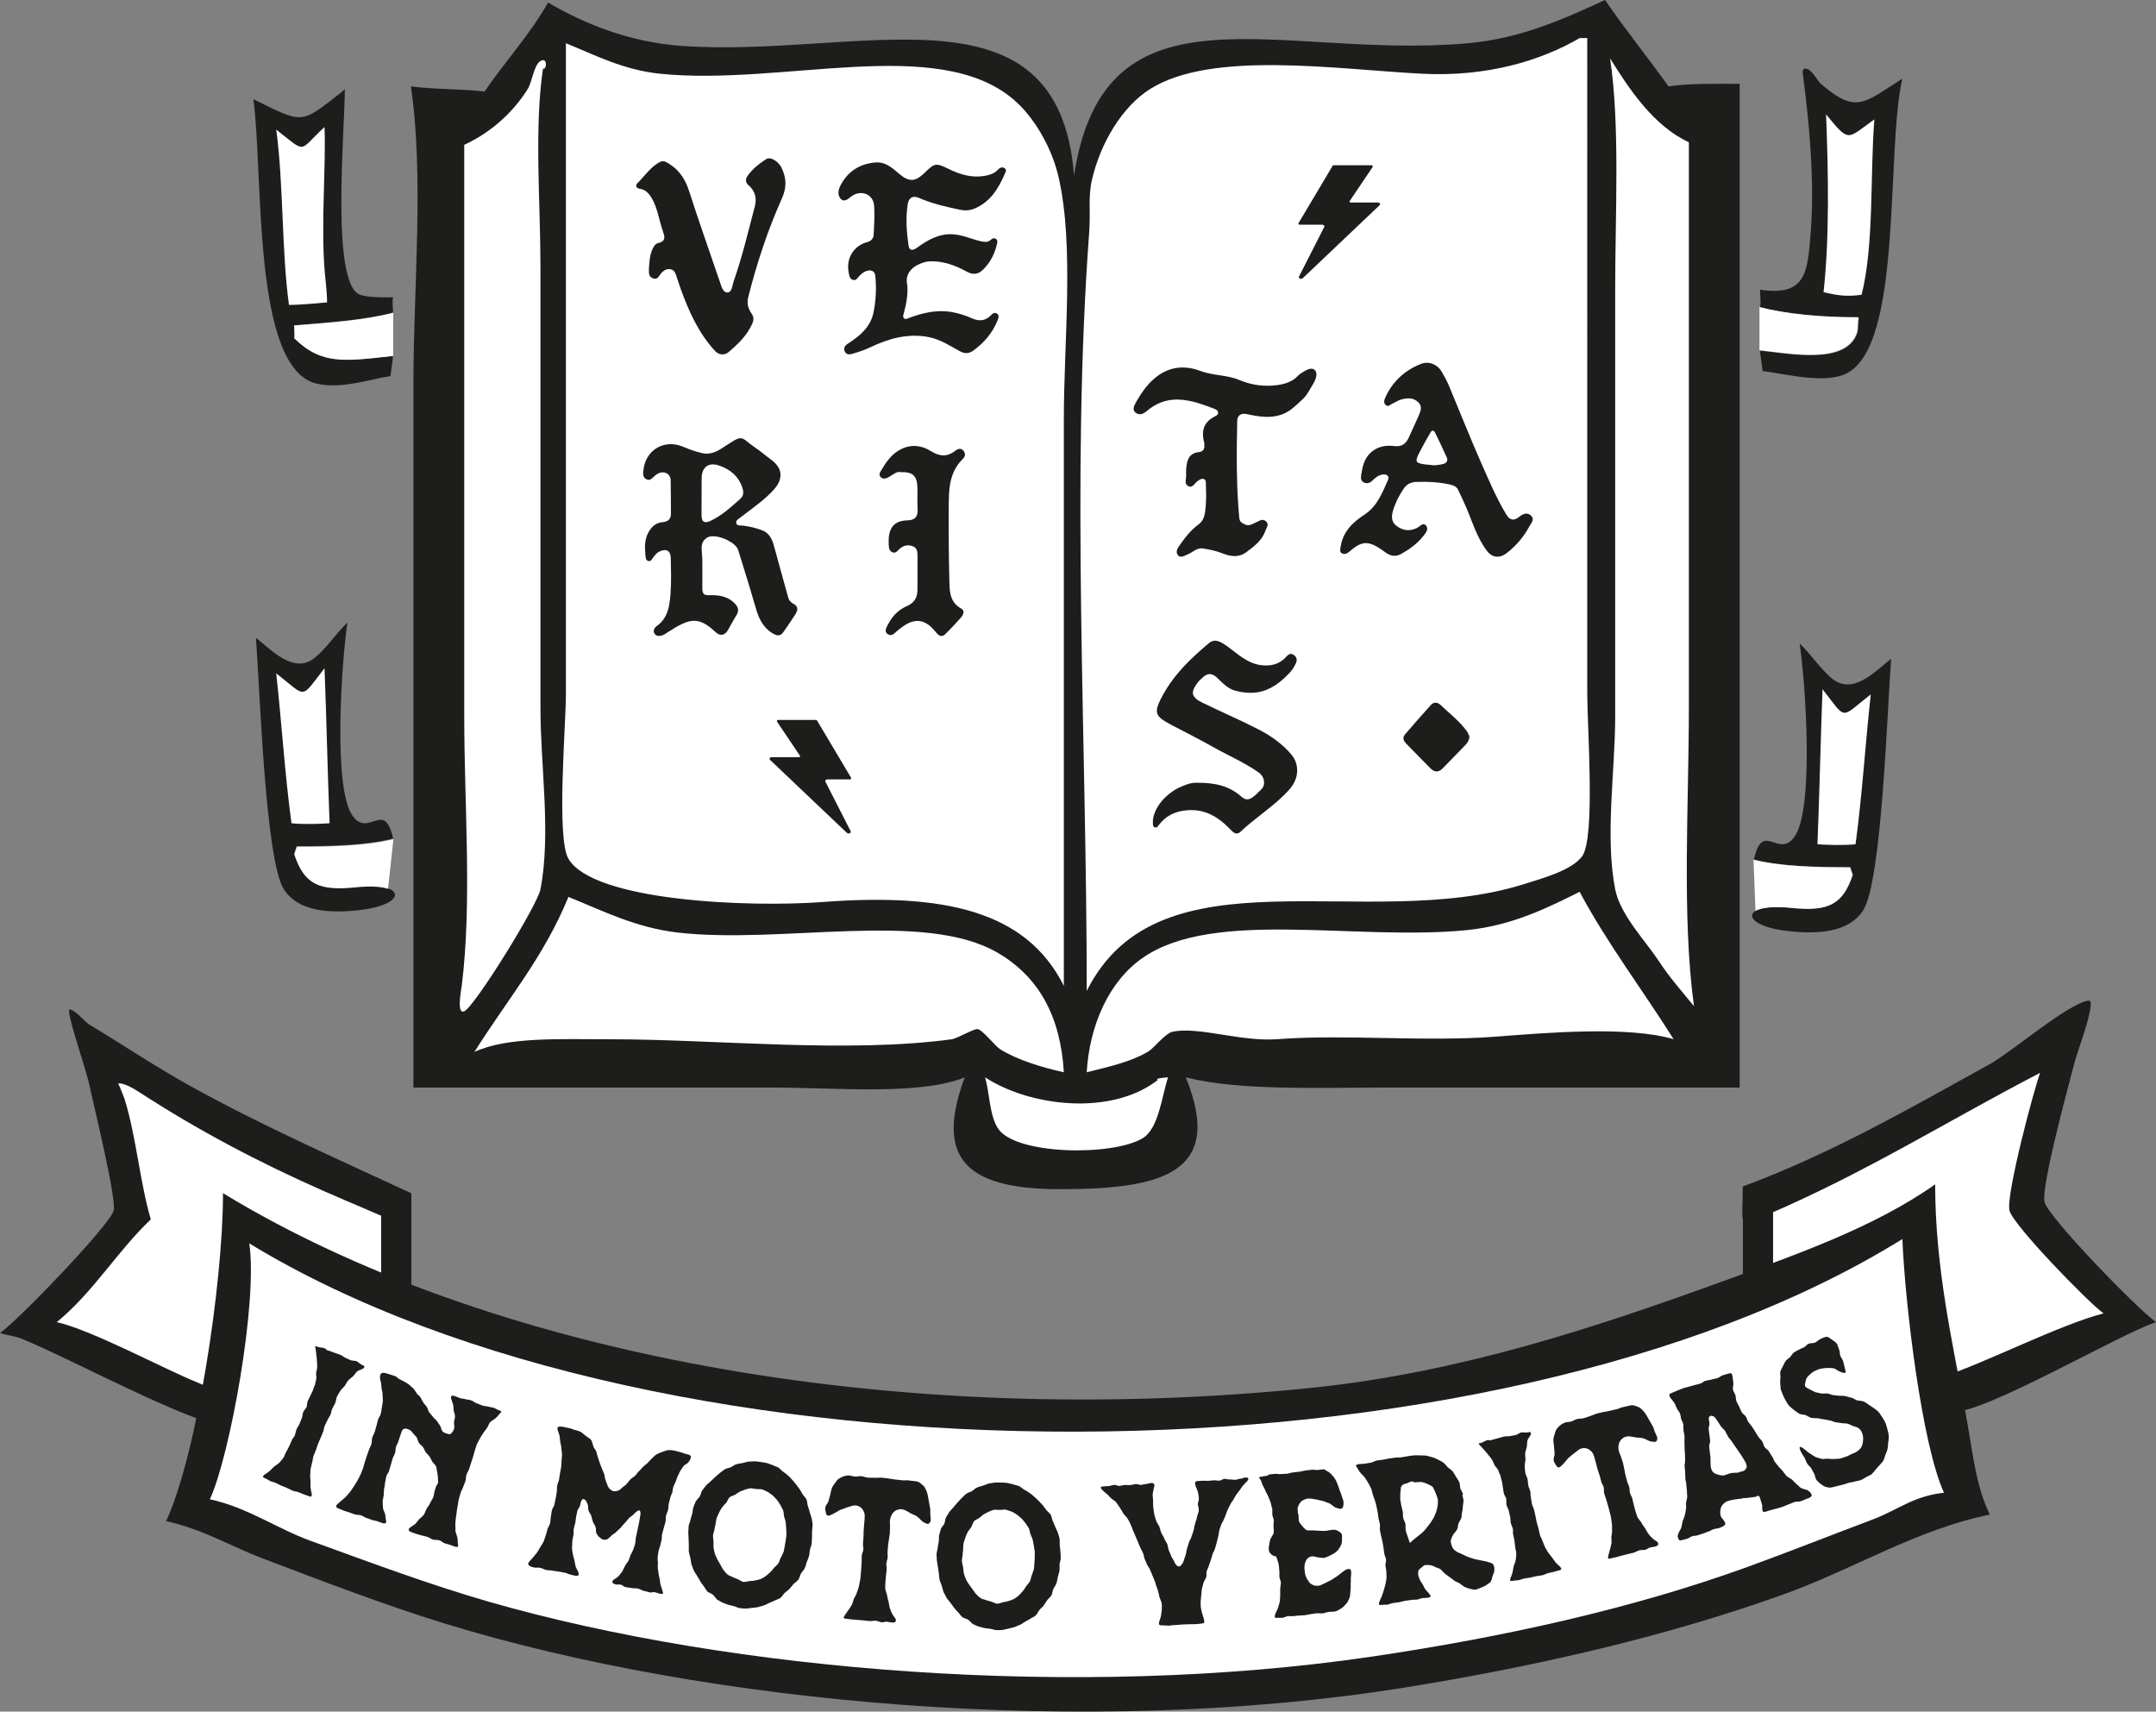 <svg xmlns="http://www.w3.org/2000/svg" id="Calque_2" data-name="Calque 2" viewBox="0 0 1045.96 830.29"><rect x="0" y="0" width="1045.96" height="830.29" fill="#808080" stroke="none"/><defs><style>      .cls-1 {        fill: #1d1d1b;      }      .cls-2 {        fill: #fff;      }    </style></defs><g id="Calque_1-2" data-name="Calque 1"><g><path class="cls-2" d="M856.01,579.27l141.41-72.8-3.35,32.63-9.2,40.17,6.69,15.9,38.5,42.67-12.56,9.21-77.81,27.61-10.04-84.51-12.55,6.69-66.11,26.78s2.52-30.96,2.52-33.47,2.51-10.88,2.51-10.88"></path><polygon class="cls-2" points="189.94 626.96 191.61 583.45 48.53 511.49 62.75 589.3 15.06 644.54 103.76 681.35 114.64 595.17 125.51 595.17 189.94 626.96"></polygon><g><path class="cls-1" d="M873.08,312.17c2.86,19.11,7.09,80.24-2.46,93.68-7.86,11.06-15.42-8.23-19.73,11.1,13.24,3.27,29.56,3.69,46.85,3.69l1.23,3.69c-4.81,14.44-11.84,17.84-29.59,16.02-24.89-2.59-25.45,8.19-3.69,11.08,16.49,2.16,31.4.75,38.22-9.85,9.06-14.09,11.68-98.02,13.56-122.02-7.5,5.89-18.31,17.71-28.37,9.85-5.73-4.55-10.59-12.13-16.02-17.26ZM168.55,302.01c-5.43,5.12-10.32,12.7-16.05,17.26-10.05,7.86-20.84-3.98-28.34-9.88,1.88,24,4.5,107.93,13.56,122.02,6.82,10.6,21.72,12.03,38.22,9.88,21.75-2.89,21.19-13.68-3.69-11.11-17.76,1.82-24.77-1.56-29.59-15.99l1.25-3.72c17.28,0,33.57-.42,46.8-3.69-4.31-19.33-11.84-.04-19.7-11.1-9.55-13.45-5.31-74.54-2.46-93.65ZM167.29,43.17l-1.23,1.23c-20.41,15.99-18.52,15.87-43.14,3.69,5.01,37.06-.75,130.99,30.83,138.04,12.33,2.72,25.26-2.15,35.73-3.69.05-1.45.92-6.75,1.22-9.87-23.75,2.61-34.76,4.45-48.06-8.62.42-.25,0-5.55,0-6.15,17.3-1.38,34.15-2.57,48.06-6.17,0-2.25-.56-5.27,0-7.39-5.65,0-12.27.07-16-1.24-14.36-5.11-7.41-79.61-7.41-99.84h0ZM876.01,33.29c-2.01-.27-1.42,2.22-1.23,3.69,2.77,21.56,5.63,49.22,3.71,75.19-1.55,20.07-2.16,31.67-24.65,28.36,0,2.88.62,5.76,0,8.62,13.25,3.34,29.45,4.92,48.06,4.92-.61,3.73-.03,5.9-1.23,8.64-6.16,13.84-30.54,9.2-46.83,7.39.29,3.3,1.15,8.21,1.23,9.87,12.09,1.61,30.35,6.31,40.67,1.23,27.54-13.65,19.06-106.72,27.11-143-18.3,11.47-22.12,17.51-39.44,2.49-2.07-1.82-4.24-7.07-7.42-7.42h0ZM778.66,0c-19.64,8.97-40.21,18.58-66.55,20.98-91.64,8.17-176.04-33.33-191.05,64.09-7.64-96.64-105.09-56.47-191.06-62.86-25.35-1.93-46.85-10.89-64.12-20.97-8.58,15.25-20.89,28.64-30.8,43.16-11.52-1.32-24.73-1.01-35.75-2.49,6.51,44.1,1.23,97.67,1.23,144.23v341.44h175.03c30,0,70.25,3.94,92.45-4.95-14.18,38.12-.74,54.17,45.6,54.24,49.83.09,80.62-7.57,61.63-54.24,25.85,6.54,64.17,4.95,97.4,4.95h171.31V40.67c-11.86,0-24.45-.27-34.52,1.23-10.05-14.09-20.89-27.41-30.79-41.9h0Z"></path><path class="cls-2" d="M477.91,522.62c2.19,7.51,2.08,18.23,6.17,24.66,8.17,13.02,55.62,13.69,70.24,4.9,7.83-4.73,9.26-20.13,12.34-29.56-.24,0-6.93.45-4.92,1.23-22.48,17.6-61.92,13.05-83.83-1.23ZM850.68,417.05l.99,24.83c2.74-1.54,8.53-2.35,17.5-1.42,17.76,1.8,24.78-1.57,29.59-16.02l-1.25-3.69c-17.3,0-33.58-.42-46.83-3.69ZM190.86,407.07c-13.25,3.27-29.56,3.69-46.85,3.69l-1.23,3.69c4.81,14.44,11.84,17.83,29.59,16.02,7.46-.78,12.74-.37,15.88.7l2.61-24.11ZM884.18,334.34c-.91,23.12-1.47,50.83-2.46,75.22,4.93.38,13.44.53,18.48,0,3.19-23.39,4.77-49.18,7.39-72.73-15.19,11.87-11.42,12.77-23.41-2.49ZM157.44,324.17c-11.97,15.26-8.26,14.33-23.44,2.46,2.61,23.54,4.22,49.36,7.41,72.73,5.05.55,13.56.4,18.49,0-.99-24.37-1.53-52.09-2.46-75.19M190.78,151.74c-13.9,3.62-30.79,4.77-48.08,6.15,0,.62.43,5.88,0,6.15,13.29,13.07,24.32,11.27,48.08,8.64v-20.95ZM853.59,148.95v20.95c16.29,1.82,40.67,6.45,46.83-7.38,1.18-2.74.61-4.91,1.22-8.64-18.6,0-34.82-1.57-48.06-4.93ZM157.45,61.62c-12.98,11.84-8.13,13.22-23.44,1.25,3.63,26.96,2.53,58.03,6.17,85.04,6.32,0,14.03-.89,18.49-1.23,0-5.32-1-12.72-1.23-16.03-1.74-22.84.76-49.93,0-69.04ZM885.89,55.46c1.12,27.81,1.7,59.87-1.22,86.29,5.66,1.26,10.53,2.4,18.46,1.23,6.12-24.15,4.08-58.37,6.2-85.07-13.37,9.52-11.95,11.63-23.44-2.46ZM274.54,20.97v315.53c0,15.85-4.7,70.01,1.23,80.09,12.06,20.54,87.05,23.67,123.25,20.98,58.9-4.44,98.87,4.23,117.09,40.68V203.38c0-37.68,5.06-83.65-2.46-117.09-3.36-14.86-12.08-29.74-22.18-38.22-37.14-31.27-111.98-6.22-171.34-12.31-17.73-1.84-31.66-9.12-45.6-14.8ZM766.33,18.48c-18.79,10.94-44.91,18.9-76.42,17.29-41.72-2.16-101.98-11.39-131.86,7.36-13.69,8.57-24.28,26.39-28.37,44.39-1.79,7.81-.58,15.4-1.23,24.65-8.92,119.29-1.23,246.87-1.23,368.54,35.18-70.41,135.42-27.82,212.01-51.78,9.25-2.93,23.22-6.67,28.34-13.57,6.47-8.85,2.47-62.73,2.47-78.86V18.47h-3.7Z"></path><path class="cls-2" d="M275.77,435.09c-11.9,29.2-29.97,50.21-45.6,75.2,15.82-7.35,41.15-6.15,65.31-6.15,52.39,0,115.08,6.92,166.39,0,2.34-.37,10.71-5.17,12.34-4.93,2.5.31,8.58,8.31,11.1,9.85,8.58,5.24,19.94,8.67,30.8,11.1-1.57-26.77-11.85-46.12-32.03-57.93-35.55-20.84-104.54-4.04-155.31-9.85-20.53-2.39-36.6-10.69-53-17.28h0ZM766.33,432.63c-15.64,7.77-32.46,16.24-54.21,18.52-54.2,5.53-123.17-10.57-157.8,13.54-16.38,11.36-25.79,32.78-27.11,55.46,11-2.77,20.79-4.82,29.57-9.87,3.45-2.04,8.39-9.11,12.34-9.85,12.64-2.47,33,4.99,50.52,3.68,33.06-2.51,70.97,1.4,106.02-1.23,24.23-1.85,64.17-5.3,86.27,1.23-14.86-23.7-32.07-46.23-45.6-71.5ZM264.21,29.4c-.42-.32-1.08-.35-2.01.19-3.15,1.81-4.12,10.29-6.15,13.56-7.22,11.51-17.81,21.07-30.83,27.11v277.32c0,42.49,3.86,90.42-1.22,130.66-.4,2.89-2.51,13.91,1.22,12.34,4.97-2.16,35.41-51.17,36.98-59.19,5.21-26.92,0-60.04,0-87.5v-214.47c0-31.17-3.09-67.22,1.23-96.14,1.27.71,2.04-2.92.77-3.89ZM781.13,28.36c4.86,32.89,2.46,75.26,2.46,112.14v207.08c0,26.24-5.02,58.09,0,83.81,2.4,12.33,14.63,24.93,20.95,34.51,5.47,8.36,11.22,14.75,17.27,22.19-5.96-43.95-2.47-97.55-2.47-145.43V69.03c-16.99-7.9-28.72-25.42-38.21-40.68h0Z"></path><path class="cls-1" d="M638.31,180.11c.72,1.39.19,3.42-.68,5.1-.14.29-.3.55-.46.82-.54.89-1.06,1.79-1.59,2.72-.65,1.1-1.31,2.19-2.05,3.21-1.09,1.53-6.12,5.88-6.95,6.49-.4.3-.79.58-1.19.84-5.19,3.35-10.76,3.35-16.44,2.39-.87-.13-1.75-.31-2.61-.49-.19-.04-.38-.08-.57-.12-.28-.07-.56-.12-.84-.18-.34-.08-.68-.13-.98-.14-.95-.06-1.75.11-2.37.51-.41.27-.73.65-.97,1.12-.22.46-.36,1.02-.39,1.68-.09,3.93-.16,7.85-.18,11.77-.05,3.93-.05,7.84,0,11.75.08,5.88.29,11.75.69,17.62.14,1.96.29,3.92.47,5.87.02.2.05.4.08.58.08.36.17.68.33.98.23.44.54.79.99,1.06.28.17.95.51.95.51,2.33,1.37,4-.05,5.83-.82.19-.08.39-.17.57-.26.38-.19.75-.41,1.14-.57.57-.25,1.15-.42,1.74-.34.39.07.8.24,1.21.59,1.39,1.15.93,2.33.36,3.53-.19.4-.39.79-.51,1.2-.42,1.17-.97,2.23-1.63,3.21-.64.96-1.4,1.85-2.21,2.67-1.63,1.64-3.53,3.04-5.41,4.44-.44.34-.92.64-1.37.87-.48.25-.95.44-1.43.6-.95.29-1.91.44-2.88.44-.48,0-.96-.04-1.45-.11-1.47-.18-2.93-.62-4.37-1.2-1.54-.62-3.13-1.09-4.71-1.47-1.58-.37-3.19-.67-4.81-.93-.22-.04-.44-.05-.64-.05-.21,0-.41,0-.59,0-2.11.23-3.66,1.7-5.46,2.59-.48.25-2.2,1.01-2.55,1.15-.9.3-1.79.55-2.55-.05-.16-.13-.32-.28-.45-.47-.14-.18-.23-.36-.32-.54-.15-.37-.21-.73-.2-1.09.03-.55.21-1.08.49-1.6.17-.36.4-.69.63-1.03.35-.49.68-.98,1.02-1.47,1.04-1.45,2.11-2.87,3.27-4.22.77-.9,1.58-1.76,2.45-2.58.85-.82,1.77-1.59,2.76-2.31,2.76-2.02,3.14-5.15,3.4-8.21.03-.42.07-.87.11-1.29.06-.81.1-1.64.12-2.46.09-2.47-.04-4.94-.09-7.4v-.38c0-.65-.03-1.35-.4-1.84-.14-.19-.34-.35-.61-.43-.14-.05-.27-.09-.4-.1-.9-.09-1.76.53-2.56,1.06-.82.55-1.5,1.61-2.3,2.25-.17.14-.36.26-.56.35-.19.08-.4.13-.62.15-.11,0-.21,0-.34-.02-.22-.03-.49-.12-.74-.25-.27-.13-.48-.29-.66-.46-.34-.35-.51-.76-.59-1.23-.1-.68,0-1.47.12-2.21.07-.5.13-1,.09-1.47-.06-.9-.05-1.8,0-2.72.07-.9.17-1.79.32-2.69.07-.39.15-.76.26-1.13.1-.36.22-.69.36-1.02.28-.66.65-1.23,1.09-1.74.93-.98,2.19-1.62,3.89-1.79.54-.06,1.01-.15,1.39-.33.39-.16.71-.41.95-.68.13-.14.22-.31.3-.47.25-.52.33-1.19.24-2-.04-.33.07-.69,0-1-.61-2.17-.8-4.15-.52-5.93.1-.59.26-1.17.46-1.71.41-1.1,1.07-2.1,1.98-3,.45-.45.98-.89,1.57-1.28.58-.4,1.25-.78,1.97-1.13.7-.34,1.1-.8,1.21-1.28.05-.17.05-.33.03-.5-.09-.67-.66-1.29-1.62-1.66-2.79-1.09-5.59-2.12-8.37-2.95-1.38-.41-2.78-.75-4.17-1.02-6.94-1.36-13.83-.68-20.53,5.06-1.6,1.36-3.62,2.14-5.35.7-1.87-1.54-.53-3.66.28-5.15.26-.45.52-.94.79-1.38,4.02-6.92,9.75-13.22,17.57-14.94.76-.15,1.53-.28,2.33-.36,1.19-.12,2.43-.12,3.71,0,.86.08,1.74.2,2.63.38,1.35.28,2.75.68,4.19,1.23,2.3.85,4.7,1.34,7.1,1.74,1.6.27,3.22.49,4.82.76.79.14,1.59.31,2.38.47,1.58.36,3.14.81,4.66,1.45,5.96,2.51,12.06,3.28,18.48,2.4.48-.08.95-.13,1.44-.23,1.4-.27,2.73-.64,3.99-1.2.84-.36,1.64-.78,2.4-1.31.76-.53,1.47-1.16,2.15-1.89.25-.25.53-.49.83-.7s.62-.43.92-.63c.25-.15.5-.32.77-.47.79-.5,1.64-.97,2.47-1.25.56-.18,1.1-.28,1.62-.24.51.06.98.25,1.39.64.2.18.35.41.47.63"></path><path class="cls-1" d="M701.89,221.95c-1.78-4.05-3.69-8.03-5.62-11.99-.66-1.33-1.55-1.5-2.33-.1-1.85,3.26-3.73,6.5-5.43,9.85-2.2,4.31-1.8,4.96,3.01,5.59,1.33.16,2.66.27,4.43.44,1.19-.17,2.81-.26,4.34-.68,1.52-.41,2.26-1.66,1.61-3.13M742.68,250.06c1.99,1.82.3,3.44-.64,5.15-2.75,5.11-6.37,9.42-10.93,12.99-3.53,2.77-7.09,2.52-9.79-1.04-4.85-6.42-7.03-14.15-10.17-21.4-1.19-2.77-2.5-5.5-3.82-8.21-.73-1.52-2.15-2.09-3.72-2.46-5.47-1.26-11.04-1.49-16.61-1.3-2.44.08-4.53,1.02-6.08,3.34-2.23,3.31-3.99,6.78-5.12,10.61-.85,2.85-.85,5.48,1.8,7.44,3.13,2.32,6.45,2.65,9.98.85,1.36-.69,2.8-2.89,4.31-1,1.3,1.64-.14,3.4-1.27,4.86-2.88,3.73-6.61,6.41-10.67,8.73-2.49,1.42-4.76,1.32-7.19-.22-.33-.21-2.29-1.61-2.91-2.05-.56-.37-1.1-.69-1.6-1.01h0s-.08-.02-.13-.03c.05.01.08.02.12.03-.32-.19-.62-.36-.93-.52,0-.01,0-.01,0-.01-.67-.36-1.31-.62-1.92-.83-1.28-.44-2.46-.61-3.65-.46-.05,0-.09,0-.14.02-.18.04-.4.09-.57.13-.08.02-.16.04-.24.06-.16.05-.35.1-.53.17-.09.03-.19.07-.29.1-.17.07-.33.13-.5.21-.11.06-.22.12-.34.17-.15.07-.31.15-.48.24-.13.08-.26.15-.37.23-.16.09-.32.18-.46.28-.15.09-.31.2-.45.31-.14.1-.29.19-.42.3-.19.13-.39.29-.57.43-.13.09-.23.16-.35.27-.33.24-.64.52-.97.8-1.07.93-2.29,1.9-3.78,1.29-1.64-.66-1.04-2.18-.87-3.37,1.07-7.2,5.85-11.81,11.51-15.49,6.24-4.07,8.65-10.56,11.45-16.82.8-1.79-.48-2.91-2.51-2.68-2.13.25-3.64,1.59-5.11,3.02-1.22,1.17-2.72,1.62-4.23.76-1.46-.81-1.35-2.33-1.12-3.78.62-3.79,1.36-7.47,4.34-10.37,3.39-3.27,7.42-3.93,11.76-3.41,3.51.44,5.58-1.1,6.93-4.12,1.52-3.38,3.15-6.68,4.59-10.08.94-2.2,2.25-4.67.27-6.82-2.29-2.51-5.43-2.43-8.44-1.61-1.53.42-2.89,1.38-4.36,2.04-1.03.46-1.98,1.81-3.22.67-1.16-1.03-.76-2.37-.23-3.57,3.48-7.8,9.37-13.19,17.22-16.33,3.9-1.57,8.11.18,10.2,3.8,1.23,2.15,2.47,4.34,3.42,6.62,5.32,12.68,10.35,25.49,15.92,38.07,3.67,8.28,7.22,16.63,11.89,24.42,1.72,2.86,3.64,3.43,6.37,1.21,1.65-1.34,3.73-2.37,5.65-.61"></path><path class="cls-1" d="M628.72,370.02c.96,2.87.74,5.95-.5,8.81-.64,1.43-1.51,2.8-2.62,4.06-.87.99-1.78,1.94-2.72,2.87-1.86,1.84-3.83,3.55-5.86,5.21-2.02,1.66-4.08,3.25-6.13,4.87-3.08,2.4-6.13,4.85-8.97,7.55-.25.25-.5.44-.75.59-.38.22-.72.33-1.06.35-.22,0-.44,0-.66-.07-.54-.13-1.03-.46-1.5-.88-.4-.33-.77-.71-1.13-1.1-2.1-2.18-4.3-4.11-6.7-5.64-3.58-2.29-7.58-3.67-12.23-3.67-.53,0-1.05.03-1.58.06-.73.05-1.43.12-2.12.23-4.82.7-8.83,2.82-11.92,6.86-.14.17-.26.36-.4.53-.2.26-.41.51-.68.65-.18.1-.39.14-.62.12-.13-.03-.24-.06-.39-.12-.25-.11-.42-.25-.55-.41-.06-.09-.12-.17-.16-.27-.07-.18-.1-.4-.13-.62-.02-.32,0-.67-.02-.99,0-.4,0-.81.03-1.23.11-1.23.44-2.5.96-3.77.68-1.71,1.7-3.4,2.97-4.99.65-.8,1.34-1.58,2.11-2.3,1.13-1.11,2.39-2.12,3.73-3.01.9-.59,1.83-1.13,2.79-1.59.49-.24.98-.45,1.48-.65.64-.26,1.28-.51,1.92-.76,1.91-.73,3.65-1.08,5.65-.98,8.05-.08,15.23,1.37,21.15,6.62.2.18.41.35.6.5.41.29.78.5,1.14.67.19.08.38.13.55.16.18.05.36.07.55.08.17.01.36,0,.53-.02.72-.09,1.46-.44,2.27-1,.4-.28.81-.62,1.25-1,.68-.59,1.39-1.3,2.19-2.1.28-.26.55-.55.84-.83.52-.55.9-1.21,1.07-1.9.1-.36.15-.72.16-1.09.03-.74-.11-1.5-.37-2.22-.41-1.08-1.14-2.05-2.11-2.76-1.78-1.27-3.61-2.43-5.5-3.53-2.82-1.64-5.72-3.14-8.62-4.62-2.91-1.49-5.81-2.96-8.64-4.58-1.57-.9-3.16-1.78-4.75-2.63-4.76-2.58-9.61-5.04-14.43-7.53-2.19-1.14-3.87-2.09-5.1-3.02-3.67-2.79-3.12-5.35.51-11.95,2.06-3.74,4.49-7.17,7.17-10.39,1.78-2.14,3.68-4.18,5.67-6.13,2-1.97,4.06-3.86,6.17-5.71,1.06-.92,2.12-1.82,3.2-2.73.28-.23.58-.43.85-.61.56-.33,1.12-.52,1.69-.58.27-.04.55-.04.85-.02.56.05,1.14.2,1.76.46.61.25,1.22.59,1.9,1,1.49.93,2.87,1.97,4.27,3.04,1.05.8,2.07,1.61,3.14,2.4.71.5,1.42,1.01,2.15,1.5,2.57,1.67,5.31,3,8.59,3.43.61.09,1.2.14,1.77.16,1.15.05,2.28,0,3.34-.18,1.07-.16,2.1-.47,3.08-.93,1.47-.67,2.83-1.64,4.06-3.01.28-.3.55-.59.83-.82.85-.7,1.73-.94,2.92-.15.57.37.94.82,1.16,1.3.38.81.31,1.74-.08,2.6-.36.81-.79,1.62-1.27,2.4-.48.76-1.04,1.49-1.63,2.14-.97,1.05-1.94,2.02-2.92,2.91-5.34,4.9-10.85,7.4-17.71,6.98-1.87-.11-3.83-.44-5.9-.99-.45-.12-.88-.27-1.3-.42-.41-.17-.82-.37-1.21-.58-.77-.41-1.5-.92-2.19-1.47-.37-.27-.7-.56-1.03-.86-1-.88-1.96-1.83-2.9-2.76-.58-.56-1.15-1.01-1.72-1.34-.57-.33-1.15-.53-1.74-.59-.57-.07-1.16.03-1.76.26-.3.13-.6.28-.91.48-.29.19-.61.44-.92.72-.89.81-1.8,1.61-2.54,2.56-.23.3-.45.59-.64.87-.4.56-.73,1.09-.99,1.58-.25.49-.44.95-.57,1.41-.14.44-.18.86-.17,1.26,0,.4.11.78.26,1.15.24.55.65,1.07,1.21,1.58.39.34.85.67,1.36,1,.53.33,1.15.67,1.84,1,4.48,2.17,9.02,4.26,13.56,6.37,4.51,2.09,9.04,4.22,13.48,6.5,2.24,1.15,4.42,2.4,6.48,3.8,2.78,1.86,5.38,3.96,7.74,6.41.58.61,1.15,1.24,1.72,1.88.55.66,1.02,1.32,1.42,2.02.4.69.7,1.4.95,2.12"></path><path class="cls-1" d="M712.04,355.39c.35.64.61,1.28.82,1.72-.03,2.09-1,3.3-2.05,4.41-3.6,3.76-7.26,7.46-10.88,11.2-.98,1-1.98,1.51-2.95,1.51-.22,0-.43-.03-.66-.06-.42-.11-.86-.29-1.28-.57-.21-.14-.41-.3-.63-.48-.13-.11-.24-.19-.37-.32-1-1.01-2-2.03-3-3.04-3.01-3.06-6-6.13-8.98-9.17-.25-.26-.46-.52-.64-.79-.75-1.15-.79-2.4.25-3.6,4.12-4.78,8.31-9.55,12.55-14.25.72-.8,1.57-1.1,2.39-1.05.83.06,1.64.47,2.3,1.11.55.51,1.09,1.02,1.65,1.53,1.67,1.52,3.38,3,5.02,4.54,2.2,2.04,4.3,4.21,6.07,6.67.14.2.28.42.4.64"></path><path class="cls-1" d="M665.36,80.14c.49,0,.78.54.51.95l-11.08,16.44c-.12.14-.12.32-.02.47.11.14.3.23.51.23h13.24c.4,0,.76.18.92.47.16.28.1.62-.15.85l-37.12,35.26s-.68.7-1.45.37c-.79-.37-.56-.97-.56-.97l12.28-24.1c.14-.24.1-.52-.09-.74-.18-.22-.5-.36-.83-.36h-10.95c-.23,0-.45-.1-.57-.25-.13-.16-.13-.37-.03-.53l16.53-27.77c.11-.18.3-.3.52-.3h18.33Z"></path><path class="cls-1" d="M379.05,81.15c1.24,2.52,1.93,4.95,1.99,7.43.07,2.48-.49,5.01-1.7,7.67-3.45,7.71-6.5,15.57-9.2,23.55-1.34,3.98-2.6,8.02-3.8,12.06-.6,2.03-1.18,4.06-1.72,6.1-.56,2.04-1.09,4.07-1.61,6.13-.19.74-.29,1.47-.31,2.16-.06,2.11.62,4.01,1.86,5.79.3.42.53.83.69,1.23.15.42.24.81.26,1.22.04.63-.07,1.24-.31,1.9-.07.21-.15.44-.26.67-.65,1.41-1.39,2.74-2.22,3.98-1.25,1.86-2.7,3.58-4.26,5.18-1.56,1.6-3.24,3.1-4.96,4.55-.24.2-.48.39-.74.53-.4.22-.8.4-1.23.49-.42.11-.87.13-1.31.12-.3-.02-.59-.07-.88-.14-.89-.24-1.74-.75-2.49-1.57-1.98-2.15-3.76-4.42-5.37-6.77-3.23-4.73-5.82-9.79-8.04-15.06-1.12-2.64-2.14-5.32-3.13-8.03-.38-1.04-.73-2.07-1.08-3.13-.36-1.03-.69-2.08-1.04-3.14-.37-1.17-.76-2.35-1.74-3.01-.31-.21-.69-.37-1.17-.46-.23-.03-.45-.06-.67-.07-.91,0-1.68.27-2.4.73-.36.24-.68.52-1.01.83-.15.15-.31.31-.46.48-.7.8-1.21,1.95-2.09,2.44-.16.1-.37.17-.56.2-.41.07-.91,0-1.52-.27-.56-.26-.94-.57-1.2-.93-.51-.72-.56-1.63-.55-2.52,0-.44.02-.88,0-1.29.07-.71.12-1.43.17-2.14.07-.69.13-1.38.21-2.06.03-.36.09-.69.14-1.03.11-.68.23-1.34.44-2.01.08-.33.18-.66.31-.98.49-1.28,1.09-2.72,2.1-3.52.34-.26.72-.46,1.16-.57.67-.14,1.2-.34,1.61-.57,1.81-1.01,1.49-2.79.76-4.78-.25-.69-.49-1.4-.69-2.1-1.08-3.54-1.78-7.21-3.11-10.66-.53-1.38-1.15-2.72-1.96-4.02-.14-.26-.31-.5-.49-.75-1.02-1.49-2.28-2.69-4.08-3.22-.3-.08-.62-.16-.95-.2-.44-.06-.81-.19-1.11-.37-.14-.09-.26-.19-.37-.3-.51-.55-.46-1.35.37-2.15.44-.43.87-.87,1.28-1.32.84-.89,1.64-1.82,2.46-2.75,2.04-2.32,4.14-4.54,6.97-6.04.85-.43,1.58-.56,2.37-.35.26.07.52.18.8.33,1.42.75,2.68,1.62,3.83,2.57,1.14.95,2.15,2.02,3.06,3.16,1.79,2.3,3.14,5.01,4.13,8.07,2.38,7.42,4.87,14.81,7.41,22.18,2.52,7.39,5.07,14.76,7.61,22.13.71,2.04,1.47,5.14,3.54,5.14,2.37,0,2.4-3.28,3.09-5.28,2.09-5.95,3.85-11.99,5.51-18.07,1.63-6.09,3.17-12.19,4.78-18.29.13-.49.24-.97.31-1.45.29-1.94.11-3.79-.67-5.47-.57-1.27-1.47-2.44-2.72-3.5-1-.86-1.33-1.83-1.16-2.83.11-.61.41-1.22.84-1.82.59-.83,1.24-1.62,1.95-2.36.68-.73,1.42-1.43,2.19-2.1,1.15-.97,2.37-1.89,3.64-2.75.41-.28.83-.56,1.25-.83.38-.24.82-.34,1.29-.34.14,0,.32.01.48.03.33.06.67.14,1.01.28.87.33,1.76.9,2.55,1.61.32.28.63.6.9.91.41.48.76,1,1.02,1.53"></path><path class="cls-1" d="M487.37,84.5c-3.06,7.11-7,13.49-14.57,16.66-2.22.94-4.48,1.12-6.89.62-6.84-1.42-13.61-2.95-20.05-5.76-3.15-1.38-5.04.04-5.51,3.13-1.02,6.63-.53,13.29.41,19.87.46,3.24,2.69,2.19,4.34.99,5.1-3.7,10.47-6.7,17.01-6.37,4.87.24,9.34,2.43,14.04,3.47,1.78.38,3.3.42,4.67-.9.63-.61,1.36-.85,2.21-.4.87.49.92,1.31.74,2.12-1.14,5.18-3.41,9.8-7.37,13.34-2.09,1.88-4.57,2.05-7.27.56-5.58-3.04-11.45-5.29-17.99-5.06-1.77.06-3.39.58-5.02,1.29-5.22,2.29-6.96,6.19-5.95,10.23.37,5.6-.67,9.65-1.71,13.68-.22.85-.59,1.79.16,2.47.71.67,1.54.09,2.27-.17,6.63-2.47,13.34-4.09,20.5-2.96,3.62.58,7.03,1.73,10.33,3.18,3.43,1.5,6.39,1.15,9.01-1.54.84-.87,1.77-1.62,2.98-.79,1.2.84.74,1.99.31,3.09-2.48,6.23-6.61,11.1-12.05,14.96-2.17,1.52-4.24,1.3-6.42.11-4.8-2.65-9.47-5.72-14.96-6.79-10-1.96-19.32.64-28.27,4.89-2.87,1.36-5.85,2.35-8.88,3.23-1.45.43-2.89.44-3.63-1.18-.72-1.66.12-2.85,1.49-3.73,5.81-3.76,11.07-8.04,12.5-15.3,1.16-5.82,1.45-11.75.84-17.61-.32-2.94-2.78-3.14-5.13-2.03-.94.45-1.76,1.24-2.53,1.98-.95.91-1.54,2.5-3.17,2.01-1.8-.54-1.85-2.36-2.12-3.84-1.23-6.81,2.56-12.81,9.1-14.52,1.73-.47,2.95-1.71,3.04-3.4.24-4.8.61-9.66.21-14.42-.45-5.5-6.34-7.69-10.88-4.43-1.54,1.1-3.28,3.08-5.11,1.44-1.85-1.65-1.42-4.43-.42-6.4,3.47-6.97,9.32-10.76,17.08-11.4,4.92-.41,8.18,2.68,11.6,5.57,4.8,4.04,7.78,3.8,12.23-.55,5.01-4.9,5.56-4.87,11.87-1.8,5.43,2.65,11.11,4.35,17.32,3.27,2.47-.43,4.65-1.14,6.41-3,.87-.92,2.05-1.53,3.25-.71,1.23.85.37,2.01-.02,2.91"></path><path class="cls-1" d="M359.18,241.96c1.62-1.44,1.64-3.34,1.02-5.23-1.87-5.78-6.09-9.21-11.66-11-4.74-1.53-7.98.88-8.13,5.87-.09,3.15-.02,6.31-.02,9.46h-.04c0,3.04-.02,6.06,0,9.08.05,3.13,1.48,3.87,4.3,2.56,5.58-2.6,9.99-6.73,14.52-10.74M386.62,296.49c-.16.47-.4.96-.71,1.45-.95,1.47-1.9,2.92-2.88,4.36-.98,1.45-1.96,2.88-2.96,4.3-.81,1.17-1.67,1.62-2.59,1.6-.22,0-.46-.03-.69-.09-.53-.12-1.08-.37-1.66-.7-.19-.1-.4-.22-.59-.35-2.27-1.44-3.9-3.24-5.11-5.32-.63-1.03-1.14-2.12-1.6-3.27-.44-1.14-.83-2.34-1.18-3.58-2.03-7.05-4.19-14.08-6.37-21.1-.72-2.34-1.45-4.68-2.18-7.02-.08-.25-.19-.49-.34-.76-.28-.49-.67-.98-1.16-1.46-.48-.48-1.06-.95-1.7-1.38-.64-.42-1.34-.82-2.05-1.19-1.47-.71-3.06-1.27-4.55-1.58-.77-.15-1.49-.25-2.18-.26-1.03-.03-1.95.11-2.66.46-.24.11-.47.23-.69.38-.65.43-1.17.95-1.54,1.57-.26.41-.45.86-.6,1.34-.14.48-.21,1.01-.23,1.55-.03,2.17.33,4.3.33,6.46v7.04c0,2.34.03,4.7,0,7.05,0,.25.07.49.11.71.13,1.09.64,1.69,1.59,1.92.37.1.82.13,1.34.11.6-.02,1.18-.03,1.77-.02.44,0,.87.01,1.31.04.85.06,1.7.14,2.54.3.41.08.83.17,1.23.28.81.22,1.6.51,2.36.88.77.37,1.5.83,2.22,1.38.47.38.93.78,1.36,1.24.64.68,1.1,1.34,1.32,2.04.15.46.22.94.17,1.44-.02.23-.07.49-.14.74-.14.5-.38,1.03-.73,1.57-.37.59-.74,1.18-1.08,1.77-.34.59-.68,1.2-1,1.79-.65,1.22-1.32,2.42-2.03,3.61-.39.62-.8,1.1-1.26,1.47-.45.35-.94.56-1.45.64-1,.17-2.05-.21-3.07-1.15-8.39-7.83-12.49-7.08-23.2-.14-.45.29-.9.61-1.36.89-.44.27-.93.53-1.42.7-.34.11-.69.2-1.06.24-.16.03-.35.05-.53.05-.35,0-.68-.05-1-.17-.47-.16-.89-.49-1.21-1.02-.61-1.01-.32-2.09.31-2.88.21-.26.46-.5.73-.68.71-.5,1.35-1.04,1.93-1.6.84-.86,1.54-1.78,2.09-2.74.95-1.61,1.53-3.38,1.93-5.2.31-1.47.49-2.98.65-4.5.08-.76.13-1.51.18-2.28.1-1.39.16-2.78.19-4.17.04-1.39.05-2.79.04-4.18-.03-2.8-.12-5.59-.16-8.39-.04-2.23-.87-3.5-2.29-3.77-.28-.06-.59-.06-.93-.03-.34.02-.69.1-1.07.21-.36.1-.75.26-1.18.45-.67.3-1.2.75-1.69,1.24-.24.25-.47.52-.69.79-.21.27-.43.55-.65.85-.07.09-.14.2-.22.31-.44.69-.83,1.47-1.71,1.47-.14,0-.3-.02-.46-.07-.33-.09-.57-.24-.75-.43-.54-.58-.51-1.5-.61-2.26-.06-.55-.11-1.1-.15-1.65-.14-1.64-.15-3.26.07-4.85.27-2.11.97-4.15,2.38-6.06.17-.26.38-.5.57-.73.2-.23.41-.46.62-.67.43-.41.88-.77,1.38-1.08.49-.3,1.01-.55,1.59-.73.56-.17,1.18-.3,1.84-.35.31-.02.6-.06.87-.12.56-.11,1.06-.28,1.48-.54.43-.25.78-.59,1.06-.99.27-.41.47-.9.55-1.49.06-.29.09-.61.09-.94-.03-2.72-.03-5.43-.04-8.15,0-2.71-.03-5.43-.09-8.13,0-.21-.02-.41-.04-.62-.1-.59-.32-1.14-.63-1.61-.22-.3-.47-.57-.78-.81-.31-.24-.68-.41-1.07-.55-.25-.08-.48-.14-.73-.18-.22-.04-.47-.06-.69-.06-.46.02-.91.11-1.34.24-.43.14-.85.35-1.26.6-.41.23-.79.53-1.18.84-.44.38-.86.85-1.33,1.24-.61.52-1.26.89-2.09.69-.21-.04-.43-.12-.67-.24-.26-.13-.47-.29-.66-.45-.72-.67-.9-1.53-.89-2.42,0-.68.13-1.38.21-2.04.45-3.54,2.01-6.5,4.22-8.6.75-.7,1.57-1.3,2.44-1.8,1.3-.75,2.76-1.27,4.28-1.53.52-.09,1.02-.14,1.55-.18,1.05-.05,2.12.02,3.2.2,1.09.19,2.18.51,3.28.97,2.31.96,4.68,1.86,7.09,2.56.8.24,1.61.44,2.42.62,4.53,1.03,8.2-1.42,11.74-3.8,2.65-1.77,4.32-2.8,5.58-3.23.5-.16.94-.24,1.33-.22,1.01.03,1.82.6,3.02,1.54.47.39,1,.82,1.65,1.31.65.49,1.36,1.03,2.23,1.62,2.73,1.82,5.2,4.02,7.86,5.95.35.26.68.51.99.77.61.53,1.15,1.07,1.59,1.63.24.26.44.56.64.84.58.86.95,1.74,1.15,2.64.07.3.13.61.14.91.07.63.04,1.24-.07,1.87-.1.64-.28,1.26-.54,1.91-.25.64-.6,1.28-1.02,1.93-.41.64-.93,1.28-1.49,1.92-4.16,4.65-9.2,8.21-14.09,11.93-.71.53-1.4,1.07-2.09,1.61-.13.09-.25.17-.39.28-.14.09-.27.18-.41.28-.29.19-.54.4-.78.63-.46.43-.74.96-.53,1.7.09.35.26.59.49.74.22.15.5.25.79.3.31.03.64.04.95.04s.65,0,.93.05c3.28.41,6.48,1.13,9.56,2.36,1.21.5,2.14,1.17,2.87,1.98.74.8,1.3,1.73,1.73,2.74.35.81.63,1.67.89,2.54.13.43.24.89.37,1.34,2.16,8.03,4.43,16.04,6.65,24.07.27.96.84,1.75,1.6,2.32.24.19.51.38.81.54,1.8.95,2.22,2.19,1.78,3.59"></path><path class="cls-1" d="M467.47,218.7c.69.85.81,1.75.53,2.59-.18.49-.49.96-.95,1.41-1.7,1.64-2.94,3.4-3.89,5.25-.95,1.85-1.58,3.79-2.02,5.79-.1.5-.18,1.01-.28,1.52-.41,2.52-.53,5.13-.57,7.76,0,.52-.02,1.04-.02,1.57s-.02,1.05-.02,1.58c-.03,5.96-.03,11.92.03,17.88.05,5.97.15,11.93.3,17.89,0,.63.04,1.26.06,1.89,0,.64.05,1.26.1,1.88.36,3.74,1.43,7.25,5.55,9.49.49.27.8.59.97.95.26.53.21,1.14-.03,1.74-.13.4-.37.79-.62,1.15-.13.19-.28.37-.41.53-1.22,1.38-2.47,2.73-3.73,4.09-1.27,1.32-2.56,2.64-3.85,3.94-.31.32-.62.54-.95.69-.8.38-1.68.25-2.48-.38-.15-.13-.31-.27-.47-.43-.26-.29-.51-.58-.76-.88-.26-.29-.51-.58-.77-.88-.5-.58-1.01-1.15-1.57-1.66-5.72-5.14-10.88-2.61-16.25,1.88-1.47,1.23-2.89,3.06-4.78,1.64-1.85-1.39-.47-3.32.34-4.9,2.05-3.95,5.11-6.96,9.15-8.72,3.69-1.62,5.05-4.34,5.02-8.12,0-2.65,0-5.31,0-7.97,0-2.65.02-5.3.02-7.96,0-.47,0-.95-.03-1.43-.11-1.42-.5-2.72-2.08-3.4-2.28-.97-4.47-.58-6.41,1.01-1.11.91-2,2.56-3.71,1.8-1.65-.71-1.69-2.58-1.76-4.05-.22-5.78,1.06-11.26,9.07-11.41,1.35-.04,2.42-.28,3.21-.79,1.31-.82,1.88-2.34,1.75-4.67-.12-1.8-.11-3.61-.09-5.43.03-1.81.06-3.62-.02-5.44-.2-5.28-2.42-7.27-7.9-7.05-2.07-.53-3.69,1.04-5.55,2.13-1.35.81-2.97,1.56-4.29.32-1.39-1.34-.12-2.75.61-3.98,2.06-3.49,4.4-6.77,7.95-8.92,5.38-3.27,10.78-2.87,15.97.37.5.32,1.01.6,1.51.85,1,.48,1.99.8,2.97.96.48.07.96.12,1.45.11.97-.01,1.93-.2,2.89-.58.48-.2.96-.42,1.44-.7.47-.29.95-.63,1.43-1,.15-.13.32-.24.47-.35.34-.2.68-.36,1.01-.44.86-.22,1.75-.05,2.49.88"></path><path class="cls-1" d="M377.52,349.21c-.49,0-.78.54-.5.95l11.07,16.44c.12.14.13.32.02.47-.11.14-.3.23-.51.23h-13.24c-.4,0-.76.18-.92.47-.16.28-.1.62.15.85l37.12,35.26s.68.7,1.45.37c.79-.37.56-.97.56-.97l-12.28-24.1c-.14-.24-.1-.52.09-.74.19-.22.5-.36.83-.36h10.95c.23,0,.45-.1.57-.25.13-.16.13-.37.03-.53l-16.53-27.77c-.11-.18-.3-.3-.52-.3h-18.33Z"></path><path class="cls-1" d="M938.82,574.53c-29.9,21.12-68.14,34.35-105.02,47.75-59.18,21.41-125.11,43.49-197.3,50.94-204.32,20.97-401.58-17.22-528.32-94.42,0,44.19-12.73,127.06-27.59,159.11,17.94,3.94,31.28,12.17,46.69,18.04,29.13,11.04,58.79,22.51,89.1,31.82,126.77,38.85,310.82,55.72,465.72,30.77,65-10.5,128.13-25.18,184.58-45.62,32.91-11.97,63.33-30.99,98.66-38.19-6.93-14.04-8.39-31.13-11.67-48.8-6.46-34.58-14.85-71.03-14.85-111.4ZM33.94,489.67c-2.62-.64,7.71,28.48,9.53,37.13,1.92,9.28,13.19,54.8,11.65,60.47-2.02,7.36-46.88,53.8-55.13,59.4,4.61,1.36,7.27,1.34,11.65,3.2,23.09,9.71,65.33,32.51,91.15,40.75,3.18-12.85,4.52-15.36-7.42-20.15-15.32-6.15-51.11-25.42-67.83-29.1,17.57-14.32,29.28-34.33,45.63-49.84-5.31-17.98-7.09-40.32-12.73-58.36-.14-.34-2.74-7.44-3.18-7.44,0,0,1.88-1.42,10.6,4.26,27.81,18.07,57.23,33.67,89.12,47.74,13.46,5.94,27.51,11.59,41.36,18.03.3-4.09,1.06-11.31,1.06-16.97-36.99-17.17-72.5-32.82-107.14-52-16.45-9.12-32.39-19.78-48.8-29.69-2.82-1.7-6.32-6.71-9.53-7.44ZM1013.1,485.42c-10.05,1.53-37.03,24.81-47.74,30.77-38.46,21.28-76.79,43.39-119.88,59.39,0,20.29-2.84,19.96,11.66,13.79,47.96-20.53,88.56-46.11,132.62-68.95-2.75,7.06-16.76,59.47-14.87,66.84,1.79,7.09,38.23,44.59,45.63,49.86-21.89,5.7-57.19,24.02-78.32,30.84-.19,1.42-1.22,4.57-1.06,7.42.18,3.75,1.31,9.46,6.39,9.56,16.14.26,80.18-37.45,98.44-43.58-8.49-5.81-52.34-50.84-54.09-58.34-1.72-7.26,11.48-55.75,13.79-64.71,2.52-10,7.36-21.06,8.5-29.71.13-1.22.59-3.44-1.06-3.17Z"></path><path class="cls-2" d="M922.92,601.06c-199.6,123.85-600.9,124.62-801.98,2.12,4.22,28.58-9.49,103.33-19.12,124.11,18.31,4,32.4,14.18,48.8,20.15,28.32,10.24,57.68,21.29,87.02,29.71,117.81,33.75,285.29,47.41,427.51,26.53,64.75-9.55,126.97-23.41,182.47-43.5,20.35-7.4,40.89-15.55,61.51-23.32,11.47-4.38,19.18-11.12,33.97-12.74-10.79-23.48-18.95-92.19-20.18-123.05h0Z"></path><path class="cls-1" d="M150.65,720.04c.03-.73.03-1.22,0-1.44,0-.32-.04-.83-.11-1.53-.06-.7-.09-1.23-.08-1.57.07-.32.11-.84.13-1.54.02-.7.06-1.22.13-1.54.07-.32.18-.83.36-1.53.16-.69.28-1.21.35-1.52.12-.3.22-.81.32-1.52.09-.7.19-1.22.32-1.51l1.2-2.96c.2-.47.37-.97.51-1.49.14-.52.3-.99.47-1.41.2-.51.42-1,.66-1.49.22-.48.43-.96.63-1.44l1.16-2.83c.18-.45.32-.95.4-1.49.09-.54.23-1.05.42-1.52.17-.42.39-.87.65-1.34.25-.46.48-.95.68-1.45.2-.49.45-.95.77-1.41.32-.44.56-.88.72-1.3.2-.47.33-.96.41-1.48.08-.51.24-.99.49-1.45.17-.42.41-.87.69-1.34.29-.47.55-.98.76-1.51.13-.3.24-.8.37-1.5.12-.69.28-1.22.48-1.55.36-.72.89-1.62,1.59-2.7.2-.34.57-.77,1.1-1.3.53-.53.86-.88.99-1.03.17-.28.44-.72.79-1.35.36-.63.66-1.06.89-1.31.26-.32.67-.68,1.22-1.1.55-.42.94-.73,1.15-.93.23-.25.57-.67.99-1.23.43-.58.8-.98,1.09-1.21.39-.3.92-.56,1.59-.79.67-.23,1.1-.42,1.28-.55.48-.43.66-.78.52-1.04-.12-.26-.6-.56-1.42-.9-.26-.11-.64-.37-1.14-.8-.5-.43-.93-.71-1.26-.85-.23-.1-.68-.16-1.34-.21-.66-.04-1.14-.12-1.44-.24-.3-.12-.71-.31-1.24-.55-.52-.25-.94-.44-1.23-.56-.3-.13-.71-.37-1.23-.74-.53-.37-.91-.6-1.14-.69-.4-.16-.95-.36-1.64-.59-.7-.23-1.2-.41-1.49-.52-.45-.18-.94-.37-1.45-.54-.5-.17-.91-.31-1.19-.43l-.46-.08-.39-.15c-.16-.07-.34-.22-.51-.45-.17-.22-.35-.37-.52-.44-.59-.24-1.2-.38-1.81-.4-.63-.03-1.25-.17-1.91-.43-.48-.2-.79-.29-.94-.28-.1,0-.05.5.14,1.51.08.28.15.75.21,1.43.06.67.12,1.19.16,1.55.12.61.2,1.56.27,2.88.1,1.47.13,2.4.1,2.81-.02.38-.18,1.35-.49,2.93-.05.27-.03.72.06,1.36.1.65.09,1.16,0,1.54-.1.24-.21.69-.35,1.35-.13.66-.24,1.15-.31,1.47-.09.24-.27.68-.52,1.3-.26.63-.41,1.11-.48,1.43-.1.24-.3.66-.61,1.24-.3.59-.52,1.03-.64,1.33-.13.3-.33.73-.63,1.29-.29.56-.5.99-.64,1.31-.13.31-.22.79-.29,1.45-.06.66-.14,1.1-.24,1.34-.13.3-.4.72-.81,1.26-.42.54-.69.96-.82,1.26-.12.3-.23.79-.35,1.48-.12.68-.23,1.18-.35,1.48l-1.08,2.65c-.14.36-.41.82-.77,1.41-.37.58-.6.99-.7,1.23-.14.36-.28.87-.42,1.52-.13.66-.25,1.11-.35,1.35-.22.53-.48.97-.79,1.32-.31.35-.55.73-.71,1.15-.52,1.29-.95,2.27-1.29,2.93-.02.06-.21.44-.57,1.15-.36.71-.65,1.24-.87,1.58-.22.35-.44.85-.69,1.5-.23.66-.46,1.11-.69,1.37-.18.27-.38.55-.59.83-.21.28-.46.57-.75.87-.29.31-.5.53-.63.68-.27.35-.7.7-1.3,1.07-.6.37-1,.65-1.22.84-.18.14-.53.47-1.03,1.02-.5.54-.9.93-1.19,1.16-.41.36-.94.75-1.58,1.19l-.93.57c-.57.5-.79.86-.68,1.08.12.22.58.49,1.4.83.42.17.82.39,1.16.63.36.25.69.43,1.03.58.41.16.8.29,1.22.39.41.1.78.21,1.12.35.45.19.91.41,1.35.66s.9.47,1.35.66l2.89,1.18c.45.18.91.41,1.35.66.44.24.9.46,1.35.65.54.22,1.07.37,1.58.44.52.07,1,.19,1.47.38l2.26.93c.16.06.53.19,1.08.39.55.18.97.34,1.25.45.8.33,1.3.43,1.5.33.21-.11.33-.51.34-1.2l-.26-1.05c-.17-.8-.29-1.46-.35-1.97-.05-.37-.06-.92-.02-1.66M220.95,742.71c.06-.09.04-1.14-.05-3.17-.02-.34,0-.85.08-1.52.08-.68.13-1.17.17-1.5.24-1.96.39-3,.42-3.12.14-1.24.31-2.27.49-3.05.08-.25.16-.74.24-1.5.08-.75.18-1.31.3-1.68.15-.49.31-1,.44-1.51.13-.52.26-.99.41-1.42.16-.52.38-1.02.63-1.5.25-.47.44-.94.59-1.36.15-.49.35-.98.57-1.48.22-.48.41-.97.57-1.47.14-.46.22-.96.24-1.5,0-.53.1-1.06.26-1.56.16-.51.39-.99.67-1.47.28-.47.48-.92.63-1.35l.95-2.95.96-3c.15-.45.29-.95.42-1.46.13-.52.28-1.03.43-1.52l.96-2.99c.03-.1.52-1.02,1.48-2.78.34-.65.88-1.53,1.64-2.68.23-.34.56-.78.99-1.36.42-.58.69-.95.81-1.11.22-.27.46-.74.74-1.42s.56-1.13.84-1.39c.29-.31.73-.65,1.32-1.02.58-.37.96-.63,1.14-.77.44-.37.89-.83,1.34-1.38.44-.55.72-.88.82-.98.53-.43.76-.77.7-.99-.06-.22-.51-.47-1.35-.74-.36-.11-.72-.29-1.11-.53-.4-.24-.76-.42-1.11-.54-.36-.11-.75-.19-1.2-.25-.45-.06-.85-.14-1.21-.26-.49-.16-1-.26-1.52-.29s-1.01-.12-1.48-.27c-.53-.17-1.02-.37-1.49-.58-.46-.22-.94-.41-1.42-.56-.48-.15-.94-.4-1.36-.71-.43-.33-.88-.56-1.34-.71-.53-.17-1.06-.28-1.59-.34-.53-.05-1.02-.14-1.5-.3-.35-.12-.72-.18-1.12-.2-.4-.03-.82-.12-1.29-.27-.17-.05-.52-.19-1.04-.43-.52-.23-.93-.4-1.22-.49-.85-.27-1.42-.32-1.7-.14-.29.17-.37.59-.25,1.24.05.26.19.72.44,1.39.25.68.43,1.23.55,1.68.1.3.15.8.16,1.5.02.7.04,1.12.06,1.26.06.22.18.65.37,1.26.18.62.28,1.13.28,1.54.07.29,0,.75-.16,1.4-.17.64-.28,1.12-.32,1.45,0,.23.02.68.11,1.33.08.65.09,1.17.03,1.56-.11.71-.52,1.5-1.25,2.39-.52.61-1.25.73-2.2.36-.21-.14-.46-.23-.75-.29-.29-.06-.58-.17-.87-.36-.3-.18-.54-.41-.71-.66-.3-.38-.49-.82-.59-1.34-.09-.52-.27-.95-.54-1.32l-1.58-2.29c-.27-.36-.59-.68-.96-.97-.38-.29-.69-.64-.95-1.06-.31-.43-.63-.82-.95-1.15s-.6-.66-.81-1c-.28-.36-.47-.8-.61-1.34-.14-.53-.34-.97-.62-1.34-.26-.36-.56-.71-.88-1.07-.33-.36-.59-.7-.8-1.04-.25-.42-.48-.84-.69-1.26-.2-.42-.42-.84-.68-1.26-.27-.36-.59-.69-.96-.97-.38-.29-.68-.65-.94-1.06l-.61-.96c-.33-.58-.63-.97-.88-1.2-.22-.2-.58-.51-1.07-.93-.5-.42-.82-.71-.95-.9-.26-.21-.64-.46-1.14-.76s-.86-.52-1.07-.66c-.21-.13-.58-.32-1.1-.56-.52-.23-.92-.42-1.19-.58-.32-.11-.71-.38-1.17-.81s-.8-.68-1.03-.76l-4.12-1.32c-1.67-.54-2.7-.39-3.11.47-.37.67-.35,1.78.08,3.39.16.39.26.97.31,1.75.04.78.07,1.23.09,1.38.04.28.14.76.28,1.44.15.68.23,1.22.23,1.63.13,1.8.18,2.84.16,3.1,0,.42-.09.98-.24,1.74-.16.74-.24,1.22-.24,1.42-.15,1.27-.33,2.31-.51,3.09-.07.4-.27.9-.64,1.5-.36.62-.58,1.08-.68,1.39-.17.52-.31,1.04-.41,1.57-.11.52-.22,1-.37,1.43-.15.49-.3,1-.43,1.51-.14.52-.28,1.02-.43,1.51-.15.46-.36.93-.61,1.41-.24.48-.45.96-.61,1.46-.14.43-.2.93-.19,1.49,0,.57-.06,1.1-.22,1.61-.16.51-.38,1-.63,1.48-.25.48-.44.94-.58,1.37-.15.49-.34.98-.53,1.49-.18.49-.36.96-.49,1.39l-.98,3.04c-.14.43-.27.91-.41,1.43-.14.51-.28,1.01-.43,1.51-.21.64-.6,1.64-1.16,2.98-.32.71-.8,1.62-1.42,2.75-.18.38-.46.85-.83,1.39-.37.54-.63.95-.79,1.24l-1.69,2.56c-.49.63-1.16,1.43-1.99,2.42-.21.27-.96.95-2.26,2.06-1.27,1.05-2.05,1.74-2.35,2.05-.95.94-.62,1.68.98,2.2.39.13.77.28,1.16.47.39.19.75.35,1.11.45l2.36.76c.46.15.94.32,1.41.5.47.19.95.37,1.43.52.48.14.99.23,1.52.23s1.06.09,1.58.25c.47.15.93.37,1.37.65s.9.49,1.38.65.96.33,1.44.51c.47.18.96.37,1.5.53.35.12.69.19,1.06.24.35.05.76.14,1.23.3.23.07.6.21,1.1.41s.9.34,1.19.43c1.51.48,2.12.05,1.81-1.3l-.41-3.04c-.02-.13-.19-.56-.49-1.25-.32-.69-.49-1.24-.55-1.67-.12-1.67-.16-2.7-.16-3.11-.02-.35.06-.88.22-1.58.16-.71.25-1.2.27-1.47.05-.33.08-.84.09-1.54.02-.71.05-1.23.1-1.55.1-.31.19-.81.29-1.5.1-.7.16-1.22.2-1.54.06-.18.14-.65.25-1.39.12-.74.23-1.3.35-1.67.15-.49.4-.97.7-1.43.31-.46.53-.91.67-1.34.16-.49.3-.96.41-1.42s.25-.94.41-1.45c.16-.5.3-.97.41-1.42.11-.43.25-.91.41-1.42.16-.51.38-1,.63-1.48.25-.48.44-.95.59-1.39.14-.44.22-.95.24-1.5.02-.55.1-1.04.23-1.48.15-.49.36-.95.6-1.41.24-.44.43-.89.57-1.31l.95-2.95c.53-1.63.92-2.55,1.18-2.73.57-.6,1.47-.63,2.69-.11.89.33,1.6.91,2.13,1.76.28.37.59.71.95,1.05.36.33.67.68.95,1.04.25.42.42.88.54,1.37.12.49.3.95.56,1.37.26.36.6.7.99,1.03.4.33.73.68,1.01,1.06.28.38.5.8.68,1.26.17.46.41.88.69,1.23.28.37.6.71.95,1.05.34.33.65.7.92,1.13.26.42.5.85.7,1.27.2.41.42.84.68,1.26.1.1.37.4.8.89.43.5.74.88.92,1.14.1.3.19.76.28,1.39.09.62.16,1.04.22,1.26.07.29.12.58.15.86.04.29.09.6.14.94.05.34.08.61.08.82l.13,2.62c-.13.38-.3.73-.54,1.08-.24.35-.41.67-.51.97l-.69,2.17c-.12.34-.21.86-.31,1.55s-.23,1.23-.41,1.57c-.18.35-.44.82-.79,1.4-.35.59-.58,1.03-.67,1.34-.16.32-.34.62-.53.9-.18.28-.4.59-.64.94-.24.35-.41.61-.54.77-.15.29-.36.77-.61,1.46-.26.68-.49,1.16-.7,1.43-.29.42-.74.87-1.36,1.37-.61.49-.93.78-.95.84-.19.21-.51.61-.95,1.2-.42.59-.77.98-1.02,1.17-.43.34-.95.69-1.52,1.06-.59.38-.94.61-1.03.71-.95.95-.68,1.67.81,2.14.41.13.81.28,1.19.43.39.15.76.29,1.11.41.43.14.85.26,1.23.35.4.1.76.19,1.11.31.5.16,1,.29,1.5.38.5.1,1.01.23,1.53.4.47.15.93.37,1.37.65.44.28.9.49,1.38.65.49.15.99.22,1.54.18.54-.02,1.07.05,1.59.21.5.16.95.42,1.38.75.42.34.87.59,1.34.73.35.12.71.21,1.08.3.38.09.8.2,1.26.36.23.08.61.21,1.11.41.49.19.9.34,1.19.43.85.27,1.38.28,1.58.03.21-.26.23-.72.06-1.38-.06-.22-.1-.68-.11-1.39-.02-.7-.09-1.27-.2-1.72-.6-1.85-.9-2.86-.92-2.99M320.51,768.89c-.13-.29-.22-.75-.27-1.37-.06-.63-.1-1.03-.12-1.23-.07-.28-.17-.71-.31-1.28-.14-.58-.23-.96-.25-1.17-.02-.2-.07-.61-.16-1.21-.1-.59-.16-1.06-.21-1.4-.13-.86-.13-1.78.02-2.77-.02-.2-.06-.66-.12-1.34-.05-.68-.07-1.23-.05-1.62.14-1.2.26-2.1.4-2.74.03-.42.15-.95.39-1.57s.37-1.04.41-1.23c.08-.38.2-.87.37-1.48.16-.61.27-1.04.32-1.29.11-.47.14-.97.14-1.5,0-.53.04-1.06.15-1.58.11-.52.24-1,.41-1.45.15-.44.29-.93.4-1.45.12-.52.25-1.03.42-1.52.16-.49.3-.96.4-1.43.1-.45.14-.95.14-1.5,0-.54.04-1.03.13-1.48.11-.51.27-1,.5-1.5.23-.49.4-.97.5-1.43.1-.45.15-.95.17-1.5.02-.54.09-1.07.19-1.57.06-.25.16-.69.33-1.29.16-.61.28-1.1.36-1.49.07-.28.22-.71.47-1.31.25-.59.44-1.03.57-1.33.04-.19.1-.62.17-1.27.09-.67.19-1.18.34-1.54.13-.3.34-.75.64-1.35s.48-1.01.53-1.27c.11-.17.25-.58.45-1.22.19-.64.39-1.1.58-1.39.1-.17.27-.54.51-1.1.25-.56.46-.98.66-1.27.71-1.14,1.19-1.84,1.44-2.12.19-.32.55-.62,1.07-.91.51-.29.85-.51,1.01-.68.96-1.01,1.5-2.05,1.6-3.12,0-.54-.87-.98-2.58-1.35-.45-.1-.89-.24-1.3-.42s-.86-.34-1.34-.43c-.41-.1-.84-.2-1.27-.33-.42-.12-.88-.23-1.36-.34-1.35-.29-2.39-.38-3.13-.27-.5,0-1.5.27-2.96.85-1.01.35-1.97.75-2.85,1.23-.51.32-1.31,1.04-2.39,2.16-.28.27-.59.6-.92.96-.33.38-.69.75-1.09,1.13-.32.33-.68.63-1.06.89-.39.27-.74.6-1.08.98-.24.28-.54.6-.89.97s-.71.75-1.11,1.13c-.33.33-.62.68-.89,1.07-.27.39-.57.74-.89,1.07-.35.29-.73.57-1.17.84-.44.27-.82.6-1.16.99-.36.36-.68.72-.95,1.11s-.57.74-.89,1.07c-.34.4-.71.71-1.12.97-.42.26-.79.55-1.11.88-.82.92-1.67,1.41-2.53,1.5-1.04.3-1.95.14-2.72-.49-.81-.5-1.4-1.3-1.79-2.41-.07-.28-.14-.53-.26-.77-.11-.24-.18-.42-.25-.58-.06-.13-.14-.32-.21-.54-.08-.21-.15-.45-.22-.73-.18-.47-.29-.95-.35-1.44-.06-.49-.15-.95-.32-1.38-.11-.36-.28-.76-.51-1.23s-.42-.95-.57-1.44c-.11-.35-.27-.76-.48-1.22-.22-.46-.41-.94-.57-1.44-.16-.49-.32-.98-.46-1.46-.15-.48-.28-.9-.4-1.24-.18-.44-.33-.9-.41-1.36-.09-.46-.21-.91-.37-1.34-.14-.52-.39-.97-.73-1.34-.34-.37-.56-.77-.66-1.19-.09-.18-.23-.65-.43-1.4-.2-.75-.41-1.32-.65-1.7-.18-.31-.59-.66-1.21-1.05-.63-.41-1.04-.68-1.25-.87-1.5-1.21-2.3-1.86-2.41-1.95-.84-.44-1.78-.78-2.84-1-.45-.1-.92-.24-1.39-.44-.47-.2-.93-.35-1.34-.43l-2.75-.59c-1.85-.43-2.91-.3-3.18.41-.13.27.17,1.43.9,3.46.13.29.22.79.27,1.51s.1,1.25.15,1.59c0,.2.08.51.18.91.1.41.17.77.23,1.12.05.34.1.68.15,1.02,0,.23.06.69.14,1.4.09.68.15,1.23.19,1.64s0,.99-.1,1.75c-.1.75-.14,1.23-.12,1.43-.04,1.35-.1,2.39-.19,3.14-.08.65-.26,1.64-.55,3-.12.54-.2,1.07-.25,1.6-.05.54-.14,1.06-.24,1.56-.1.44-.24.92-.44,1.42s-.36,1-.46,1.5c-.1.47-.14.98-.09,1.51.04.54,0,1.07-.11,1.59-.12.52-.2,1.05-.27,1.57-.07.53-.14,1.02-.24,1.47l-.65,3.03c-.11.5-.32.99-.63,1.48-.3.48-.5.94-.6,1.38-.12.54-.19,1.07-.25,1.61-.05.53-.13,1.05-.24,1.55-.09.44-.14.94-.16,1.48-.03.54-.09,1.06-.2,1.57-.09.41-.31.93-.66,1.56-.37.64-.57,1.08-.62,1.33-.07.31-.19.82-.38,1.53-.18.69-.34,1.22-.47,1.52-.13.32-.29.81-.5,1.49-.2.67-.37,1.15-.5,1.45-.45.83-1,1.72-1.65,2.67-.43.86-.97,1.77-1.62,2.72-1.08,1.39-1.74,2.19-1.97,2.4-1.5,1.59-2.25,2.53-2.25,2.79-.04.92.89,1.58,2.78,1.98.48.11.98.14,1.51.08.53-.05,1.03-.02,1.51.08.57.13,1.09.3,1.55.53.47.23.95.41,1.43.5.47.11.97.16,1.49.17.52,0,1.02.07,1.51.17.5.11,1,.18,1.5.23.51.04,1,.11,1.49.21.48.11.97.19,1.5.27.51.08,1.04.17,1.58.29.36.08.71.2,1.07.38.36.17.77.32,1.25.42.18.04.55.13,1.09.29.55.14.97.25,1.27.32,1.68.36,2.31-.12,1.86-1.44-.07-.27-.26-.72-.59-1.33-.32-.62-.57-1.11-.74-1.48-.11-.36-.22-.89-.34-1.58-.13-.7-.21-1.2-.27-1.48-.51-1.76-.76-2.77-.77-3.03-.08-.35-.17-.88-.27-1.57-.11-.69-.15-1.21-.14-1.54.04-.15.08-1.23.14-3.23,0-.27.07-.77.22-1.51.16-.74.27-1.24.32-1.5.09-.38.12-.92.09-1.61-.02-.7,0-1.24.09-1.62.1-.44.21-.89.36-1.33.14-.45.27-.93.38-1.44.1-.43.15-.9.17-1.37.03-.47.1-.96.2-1.47l.61-2.85c.1-.44.3-.87.63-1.27.32-.42.53-.84.63-1.28.44-2.08.92-3.14,1.43-3.15.89-.21,1.68.67,2.35,2.63.15.42.22.91.2,1.45-.02.55.05,1.04.2,1.49.15.44.38.86.65,1.25.28.39.5.81.66,1.25.15.44.28.92.38,1.42.1.49.22.96.39,1.39.15.43.38.85.65,1.25.28.41.48.86.63,1.35.16.43.23.92.21,1.46-.03.54.05,1.02.2,1.46.37.9,1.03,1.72,1.97,2.45.93.79,1.91,1.03,2.95.72.53-.14,1.34-.78,2.43-1.9.32-.33.7-.62,1.15-.87.44-.25.84-.57,1.18-.96.32-.33.68-.68,1.09-1.03.41-.36.76-.7,1.09-1.02.33-.4.67-.79,1-1.2.34-.41.68-.78,1.02-1.12.34-.35.66-.7.95-1.09.3-.38.62-.76.95-1.16.32-.33.7-.63,1.16-.92.45-.28.85-.62,1.19-1,1.41-1.45,2.33-2.06,2.79-1.83.58.36.67,1.52.23,3.51-.11.51-.2,1.02-.28,1.55-.09.53-.17,1.04-.29,1.55l-.67,3.13-.66,3.08c-.12.53-.18,1.07-.2,1.61-.02.54-.1,1.1-.22,1.67-.05.25-.13.53-.22.84-.1.31-.22.67-.38,1.08-.14.42-.24.72-.29.91-.14.4-.38.89-.68,1.47-.31.57-.52.98-.64,1.22-.14.3-.3.77-.51,1.4-.21.64-.39,1.1-.51,1.4-.18.29-.48.69-.88,1.22-.4.53-.65.91-.76,1.15-.19.33-.42.79-.7,1.41-.27.63-.5,1.08-.68,1.37-.11.17-.38.54-.8,1.09-.43.55-.77.96-1.02,1.24-.32.33-.78.68-1.38,1.06-.6.39-.97.63-1.12.73-.89,1.09-.51,1.81,1.14,2.17.44.1.87.12,1.25.07s.79-.03,1.23.07c.43.1.81.29,1.14.59.33.31.68.49,1.03.57.54.12,1.06.19,1.57.24.51.04,1.01.12,1.5.22.5.11,1,.14,1.52.13.52-.02,1.02.02,1.5.13.54.12,1.04.31,1.5.57s.94.45,1.43.55c.5.12.99.23,1.48.37.49.14.97.26,1.46.37.36.08.74.06,1.16-.05.42-.12.87-.12,1.35,0,.2.04.57.15,1.08.33s.92.3,1.22.36c.84.18,1.32.17,1.46,0,.13-.18.09-.6-.15-1.24-.35-1.29-.66-2.28-.93-2.92M393.77,748.92c0-.07.06-1.09.16-3.06.03-1.34.05-2.38.03-3.14,0-.39.04-.93.14-1.62.11-.68.14-1.19.13-1.51,0-.4-.09-.96-.22-1.7-.14-.74-.23-1.21-.26-1.41-.08-.34-.23-.84-.46-1.51-.22-.67-.38-1.14-.46-1.41-.15-.68-.45-1.65-.89-2.92-.12-.27-.21-.77-.29-1.49-.09-.7-.19-1.24-.33-1.61-.13-.36-.43-.81-.9-1.35-.47-.54-.78-.92-.93-1.14-.3-.56-.8-1.44-1.53-2.61-.74-1.05-1.33-1.84-1.76-2.36-1.01-1.28-1.67-2.05-1.94-2.29-.69-.85-1.38-1.55-2.07-2.1-.73-.69-1.51-1.29-2.34-1.8-.28-.21-.67-.56-1.17-1.05-.5-.5-.9-.83-1.18-1-.5-.23-1.41-.61-2.72-1.13-.17-.09-.6-.24-1.26-.47-.67-.23-1.18-.4-1.52-.52-.33-.11-1.32-.28-2.99-.52-1.31-.19-2.27-.3-2.88-.32l-3.09.14c-.2.08-1.15.31-2.85.72-1.61.22-2.59.41-2.92.55-.35.09-.82.32-1.42.7-.61.39-1,.63-1.21.73-.27.15-.75.31-1.44.45-.68.14-1.17.33-1.45.55-.33.14-.77.45-1.31.91-.55.46-.93.74-1.13.84-.28.23-.68.57-1.2,1.03-.51.46-.88.78-1.08.95-1.03.93-1.77,1.62-2.21,2.07-.15.18-.39.4-.72.66-.33.26-.62.51-.87.73s-.48.45-.7.68l-1.89,2.47c-.23.3-.44.8-.64,1.5-.19.7-.37,1.18-.53,1.41-.15.24-.48.63-.97,1.16-.5.53-.83.95-.99,1.25-.12.35-.31.83-.59,1.46-.27.63-.46,1.1-.57,1.41-.12.38-.21.91-.28,1.6-.07.69-.15,1.2-.26,1.5-.04.22-.17.68-.41,1.38-.24.7-.39,1.24-.44,1.63-.03.25-.17.71-.42,1.38-.25.67-.41,1.19-.46,1.57-.02.1-.07,1.13-.17,3.11.02.13.07,1.17.16,3.11.03,1.9.07,2.94.1,3.14.04.2.03.67,0,1.4-.05.72-.04,1.3.03,1.72.07.42.19.98.38,1.72.19.72.31,1.16.36,1.29.07.34.15.85.24,1.53.09.68.16,1.19.24,1.52l1.12,2.86c.14.38.41.85.8,1.41.4.57.68.98.82,1.27.29.56.8,1.43,1.52,2.61.49.89,1.07,1.7,1.74,2.45.11.14.36.53.74,1.16.39.63.71,1.09.98,1.39.21.23.66.49,1.3.78.66.29,1.1.55,1.31.77.31.21.67.59,1.07,1.14.4.54.7.93.93,1.16.27.2.71.46,1.3.77.59.32,1.02.56,1.31.73.46.19,1.39.56,2.77,1.08.15.02,1.11.26,2.87.71.24.03.68.18,1.31.45.63.27,1.12.43,1.49.48,1.3.19,2.31.27,3.03.24.38-.01.9-.06,1.58-.14.68-.09,1.11-.14,1.3-.18.66-.04,1.63-.15,2.93-.36l2.86-.81c.42-.14,1.36-.57,2.8-1.31,1.48-.57,2.38-.96,2.72-1.17.2-.11.63-.28,1.26-.53.65-.25,1.1-.48,1.38-.71.28-.21.65-.63,1.09-1.23s.77-.99.97-1.16c.15-.2.52-.51,1.09-.92.57-.41.96-.75,1.2-1.05.3-.32.68-.77,1.15-1.37.47-.61.75-.93.82-.98.22-.23.6-.56,1.14-.98.54-.43.93-.79,1.16-1.09.23-.29.45-.79.69-1.49.22-.7.41-1.18.57-1.41.1-.22.38-.61.85-1.18.46-.57.79-1.03.96-1.4.16-.31.35-.79.54-1.47.18-.68.34-1.17.44-1.48.09-.18.27-.62.53-1.29.27-.68.46-1.21.58-1.58.1-.25.18-.75.26-1.5.08-.75.14-1.29.19-1.61.05-.32.19-.81.44-1.46.24-.65.4-1.17.45-1.54M380.49,751.38c-.13.68-.24,1.18-.35,1.49-.17.3-.4.75-.67,1.37-.28.61-.49,1.07-.67,1.37-.15.24-.34.68-.54,1.31-.19.65-.41,1.11-.64,1.41-.17.3-.5.68-1,1.15-.5.47-.84.78-1,.95s-.45.53-.88,1.08c-.41.54-.76.92-1.04,1.14-1.25,1.16-1.98,1.78-2.18,1.89-.56.47-1.39.95-2.49,1.46-.36.13-.87.28-1.52.43-.66.14-1.08.25-1.27.28-.58.12-1.5.21-2.79.29-.13.05-.53.13-1.23.26-.68.13-1.22.16-1.59.12-.38-.06-.85-.25-1.4-.6-.56-.34-.95-.56-1.19-.66-1.38-.53-2.25-.88-2.59-1.06-.26-.16-.69-.37-1.29-.6-.6-.24-1-.46-1.23-.69-.61-.48-1.26-1.22-1.96-2.19-.21-.23-.47-.65-.77-1.26-.3-.62-.52-1.02-.68-1.24-.09-.21-.32-.61-.69-1.21-.36-.59-.62-1.02-.76-1.3-.67-1.37-1.07-2.26-1.2-2.67-.35-1.25-.56-2.22-.66-2.88-.07-.37-.1-.94-.08-1.7.02-.76.04-1.21.06-1.34-.14-.61-.22-1.58-.28-2.92,0-.42.1-.95.3-1.59.2-.65.32-1.09.36-1.35.11-.7.3-1.64.59-2.8.06-.39.14-.89.22-1.51.09-.62.18-1.09.29-1.4l1.23-2.76c.41-.85.92-1.71,1.53-2.57.09-.18.73-.89,1.94-2.12.15-.2.39-.64.69-1.29.31-.66.61-1.09.89-1.31.22-.23.65-.46,1.28-.69.64-.24,1.06-.41,1.26-.51.99-.67,1.79-1.19,2.41-1.55,1.64-.65,2.52-.99,2.65-1.04,1.39-.42,2.31-.63,2.74-.63l2.78.4c.21.04.67.05,1.37.05.69,0,1.19.06,1.49.17.58.24,1.47.65,2.66,1.22.53.34,1.32.91,2.35,1.71.65.65,1.31,1.35,1.98,2.09.26.3.81,1.11,1.64,2.44l1.35,2.6c.14.31.23.82.29,1.53.06.7.12,1.2.2,1.47.04.2.12.5.25.9.13.4.24.74.34,1.05.09.31.14.59.17.86.08.3.15,1.26.24,2.87-.02.13,0,.54.05,1.25.05.7.08,1.25.09,1.65-.03.65-.14,1.63-.34,2.96-.19,1.32-.36,2.31-.51,2.93-.03.19-.11.63-.24,1.31M451.3,733.73c.05-.56.06-1.07.04-1.52-.09-.53-.17-1.04-.29-1.55-.12-.51-.2-1.04-.29-1.58-.08-.54-.16-1.06-.26-1.57s-.18-.99-.27-1.46c-.12-.86-.38-1.79-.78-2.84-.11-.2-.24-.48-.4-.84-.15-.35-.32-.67-.49-.94-.18-.28-.39-.52-.62-.73-1.05-.96-1.82-1.56-2.3-1.79-.44-.22-1.41-.41-2.91-.53-.37-.03-.77-.08-1.21-.14-.44-.07-.85-.13-1.22-.15-.24-.02-.73-.01-1.48.03-.74.04-1.32,0-1.75-.1-.37-.03-.9-.09-1.58-.18-.69-.09-1.21-.14-1.57-.17-.37-.03-.92-.12-1.64-.26-.73-.14-1.24-.22-1.55-.25-.43-.03-1-.1-1.74-.19-.73-.09-1.25-.14-1.55-.17-.25-.02-.73,0-1.46.05-.73.06-1.31.07-1.74.03-.31-.03-.83-.04-1.57-.03-.73,0-1.29,0-1.66-.04-.3-.03-.82-.14-1.56-.35-.73-.21-1.25-.33-1.56-.35-.45-.04-1.04-.02-1.74.07-.7.09-1.21.13-1.5.1-.31-.02-.72-.11-1.25-.25-.52-.13-.91-.22-1.16-.24-.95-.08-1.91.04-2.89.35-.88.29-1.74.71-2.55,1.29-.39.23-1.02.97-1.89,2.23-.69.85-1.16,1.67-1.41,2.46-.19.5-.33,1.01-.41,1.54-.07.53-.19,1.05-.36,1.55l-.8,3.04c-.16.44-.41.89-.73,1.33-.33.44-.58.92-.74,1.42-.11.48-.14.83-.14,1.06,0,.22.08.51.18.86.11.36.15.59.14.72.13,1.17.6,1.7,1.45,1.57.21.05,1-.27,2.38-.96,1.72-.99,2.67-1.55,2.86-1.66.38-.16.93-.37,1.64-.62s1.2-.43,1.46-.54c.15-.05.62-.2,1.4-.46.77-.26,1.35-.44,1.73-.54,1.17-.29,2.27-.17,3.3.37.97.47,1.72,1.32,2.23,2.57.38.69.5,1.78.38,3.29l-.25,2.99-.24,2.94c-.04.48-.05.99-.03,1.53.02.53,0,1.06-.04,1.57l-.24,2.94c-.05.55-.02,1.05.08,1.51.11.46.14.95.09,1.5-.04.53-.16,1.01-.38,1.48-.2.45-.33.94-.38,1.45-.04.51-.05,1-.03,1.48.03.47,0,.97-.03,1.5-.05.53-.07,1.03-.08,1.5,0,.46-.04.95-.08,1.48l-.24,2.94c-.13,1.48-.24,2.54-.36,3.17-.23,1.28-.43,2.31-.63,3.11-.17.67-.5,1.65-.98,2.93-.08.32-.2.65-.35.97-.15.33-.35.68-.57,1.04-.24.37-.39.65-.47.84-.07.18-.22.65-.43,1.37-.21.73-.4,1.24-.54,1.56-.75,1.26-1.33,2.14-1.74,2.62-1.02,1.5-1.6,2.34-1.74,2.53-.42.65-.58,1.07-.47,1.27.11.2.6.35,1.49.41.42.04.83.09,1.22.14.38.07.78.12,1.21.15l2.43.2,3.03.25c.48.04.98.1,1.49.17.5.07.99.13,1.49.16.58.05,1.13.03,1.64-.06.52-.09,1.02-.11,1.51-.07.48.04.98.16,1.49.37.51.2,1,.32,1.5.37.37.03.75-.02,1.15-.15.4-.13.83-.17,1.32-.14.25.03.64.09,1.16.2.53.11.95.17,1.25.19,1.63.13,2.21-.44,1.77-1.75-.05-.13-.29-.49-.72-1.05-.42-.58-.75-1.06-.96-1.47-.35-.62-.74-1.6-1.19-2.97-.09-.36-.28-1.38-.58-3.06-.27-.73-.51-1.75-.71-3.03-.04-.26-.18-.73-.44-1.42-.24-.68-.39-1.23-.41-1.63-.03-.41-.03-.98,0-1.71.03-.72.05-1.19.07-1.38l.26-3.18c.05-.51.11-1,.17-1.47.07-.46.13-.95.16-1.48.05-.51.03-1-.06-1.49-.09-.47-.11-.97-.06-1.5.04-.53.14-1.03.3-1.49.16-.45.27-.94.31-1.46.05-.51.04-1.01-.02-1.49-.05-.47-.06-.96,0-1.49l.24-2.99c.05-.51.12-1,.21-1.46.11-.46.17-.96.22-1.49.04-.53.12-1.05.22-1.56.1-.51.17-.99.21-1.46.04-.47.05-.97.03-1.5-.02-.54,0-1.03.03-1.49.04-.41.03-.9-.02-1.44-.05-.53-.05-1.06,0-1.57.1-1.17.5-2.28,1.21-3.36.63-.95,1.56-1.6,2.79-1.95.98-.31,2.08-.22,3.31.27.35.15.87.44,1.54.85.67.41,1.1.67,1.27.74.3.15.79.39,1.5.69.69.3,1.19.56,1.48.77.35.22.8.63,1.36,1.21.55.58.92.95,1.08,1.09.61.5,1.37.92,2.3,1.25.81.3,1.45-.14,1.91-1.3.06-.35.02-1.2-.12-2.53-.08-.53-.1-1.07-.05-1.64M514.64,755.9c0-.07-.06-1.08-.18-3.06-.12-1.33-.21-2.36-.32-3.12-.05-.39-.06-.93-.04-1.62.02-.69,0-1.21-.05-1.52-.05-.4-.18-.95-.41-1.67-.22-.71-.36-1.17-.41-1.37-.12-.32-.33-.81-.63-1.45-.3-.64-.51-1.09-.62-1.35-.23-.66-.63-1.58-1.21-2.8-.14-.26-.3-.74-.46-1.45-.16-.69-.33-1.23-.5-1.56-.17-.35-.52-.76-1.04-1.24-.52-.48-.88-.83-1.05-1.03-.35-.52-.95-1.33-1.8-2.43-.87-.95-1.53-1.68-2.01-2.14-1.17-1.17-1.89-1.85-2.2-2.05-.77-.77-1.53-1.39-2.29-1.86-.81-.61-1.65-1.13-2.53-1.54-.3-.16-.73-.47-1.28-.91-.56-.43-.98-.72-1.28-.87-.52-.17-1.46-.44-2.83-.81-.18-.08-.62-.18-1.3-.34-.68-.14-1.22-.26-1.58-.34-.34-.08-1.34-.14-3.03-.19-1.32-.04-2.29-.04-2.9,0l-3.06.48c-.18.1-1.1.43-2.74,1.03-1.58.4-2.53.69-2.84.88-.35.12-.79.41-1.34.86-.55.44-.93.73-1.11.86-.25.18-.71.39-1.38.61-.67.22-1.13.46-1.38.71-.31.18-.71.53-1.21,1.05-.49.51-.83.84-1.02.95-.25.25-.61.64-1.07,1.16-.46.52-.78.87-.97,1.06-.93,1.03-1.57,1.8-1.96,2.31-.14.18-.35.42-.65.72s-.56.58-.78.83-.43.5-.63.75l-1.6,2.66c-.19.32-.35.84-.46,1.56-.12.72-.24,1.22-.37,1.47-.13.25-.41.68-.85,1.25-.43.59-.71,1.04-.85,1.36-.07.35-.21.85-.41,1.5-.2.67-.34,1.15-.41,1.47-.07.39-.11.93-.1,1.62,0,.69-.02,1.21-.1,1.52,0,.23-.09.7-.25,1.43-.15.71-.24,1.27-.25,1.66,0,.26-.11.73-.28,1.42-.17.69-.27,1.23-.28,1.62,0,.1.06,1.13.17,3.11.03.13.2,1.15.5,3.07.25,1.88.41,2.92.46,3.12.05.19.1.66.14,1.38.04.73.12,1.3.22,1.71.12.41.3.96.57,1.67.27.7.43,1.12.49,1.24.12.33.25.83.41,1.5.16.67.3,1.17.41,1.49l1.44,2.71c.17.37.48.8.95,1.31.46.52.77.91.95,1.18.35.52.95,1.33,1.81,2.43.58.82,1.25,1.57,2,2.24.12.13.41.49.87,1.07.45.58.83,1,1.13,1.27.24.2.69.41,1.38.62.68.22,1.15.42,1.39.63.33.17.72.51,1.19,1,.46.5.81.86,1.05,1.06.3.16.76.38,1.38.62.63.25,1.09.44,1.39.58.49.14,1.45.41,2.87.77.15,0,1.14.13,2.93.38.25,0,.69.12,1.35.31.66.2,1.17.31,1.53.32,1.32.04,2.33,0,3.04-.1.37-.06.89-.16,1.55-.32.67-.15,1.09-.26,1.27-.32.66-.12,1.61-.34,2.87-.69l2.76-1.12c.41-.18,1.27-.72,2.62-1.61,1.41-.73,2.27-1.23,2.58-1.48.19-.12.59-.34,1.2-.66.61-.33,1.04-.61,1.29-.86.25-.25.57-.7.95-1.36.37-.65.66-1.06.84-1.25.13-.22.46-.57.97-1.03.53-.47.88-.86,1.08-1.18.25-.35.58-.85.98-1.49.41-.65.64-1,.7-1.07.19-.25.53-.62,1.02-1.11.49-.48.84-.89,1.03-1.2.19-.32.36-.84.5-1.56.15-.72.29-1.21.42-1.47.06-.22.3-.65.7-1.26.4-.62.67-1.12.8-1.5.14-.32.26-.83.38-1.51.12-.69.2-1.2.28-1.51.06-.19.19-.65.39-1.35.18-.7.32-1.24.4-1.63.07-.26.1-.77.09-1.52,0-.76,0-1.3,0-1.63,0-.32.11-.82.28-1.49.17-.68.27-1.21.28-1.59M501.72,759.83c-.05.69-.12,1.21-.18,1.52-.14.32-.3.8-.5,1.44-.21.64-.38,1.12-.51,1.44-.13.25-.26.71-.39,1.37s-.29,1.15-.48,1.47c-.14.31-.42.73-.87,1.25-.44.52-.74.87-.89,1.06-.14.19-.4.58-.75,1.17-.35.58-.66,1-.91,1.25-1.12,1.29-1.77,2-1.96,2.12-.5.53-1.27,1.1-2.31,1.72-.35.18-.84.39-1.48.61-.63.22-1.04.36-1.22.41-.56.18-1.48.38-2.74.6-.13.06-.52.19-1.19.4s-1.19.31-1.57.29c-.39,0-.87-.15-1.46-.43-.59-.27-1.01-.44-1.25-.52-1.43-.37-2.32-.62-2.69-.76-.27-.13-.72-.29-1.34-.45-.63-.16-1.06-.35-1.29-.55-.67-.41-1.4-1.06-2.2-1.96-.24-.2-.54-.59-.91-1.17s-.64-.96-.81-1.17c-.12-.19-.4-.57-.82-1.11-.42-.55-.73-.95-.91-1.22-.82-1.29-1.31-2.13-1.49-2.53-.48-1.21-.8-2.13-.97-2.79-.11-.36-.2-.92-.26-1.68-.07-.76-.11-1.21-.11-1.34-.19-.58-.4-1.54-.6-2.87-.05-.41,0-.96.13-1.62.13-.66.19-1.11.2-1.37.02-.71.12-1.66.27-2.85.02-.39.03-.89.05-1.52.02-.63.07-1.1.14-1.42l.92-2.88c.3-.9.71-1.8,1.23-2.72.07-.19.63-.96,1.69-2.32.13-.22.31-.68.54-1.36.24-.68.48-1.16.73-1.41.19-.25.6-.53,1.21-.84.61-.3,1-.51,1.2-.64.91-.78,1.65-1.39,2.22-1.82,1.56-.82,2.4-1.26,2.53-1.32,1.33-.57,2.22-.89,2.65-.94l2.81.09c.21,0,.67-.03,1.36-.1.69-.08,1.19-.08,1.5,0,.61.18,1.53.49,2.78.92.57.27,1.42.75,2.53,1.44.72.57,1.46,1.19,2.2,1.86.3.27.94,1.01,1.91,2.24l1.63,2.42c.17.3.33.8.45,1.5.13.7.26,1.18.38,1.44.05.2.16.48.34.86.17.38.32.71.45,1.01.13.29.22.57.27.83.12.3.3,1.24.56,2.83,0,.13.06.55.19,1.24.13.7.22,1.24.27,1.63.04.65.04,1.64,0,2.98-.05,1.34-.11,2.33-.18,2.97,0,.19-.04.65-.1,1.33M602.99,717.09c-.38.13-.78.21-1.23.23-.45.03-.85.12-1.22.26-.36.15-.76.24-1.21.26-.44.03-.89,0-1.34-.07-.44-.08-.89-.1-1.31-.08-.43.03-.87-.02-1.32-.14-.45-.13-.9-.17-1.32-.15-.4.03-.8.17-1.22.43-.42.27-.85.41-1.29.43-.44.03-.9,0-1.34-.07-.45-.08-.89-.1-1.32-.08-.85.12-1.73.19-2.61.24l-2.49-.05-2.43.13c-.83.04-1.31.21-1.45.51-.14.3-.13.82.04,1.55,0,.13.15.53.46,1.21.3.69.52,1.27.67,1.78.32,1.31.5,2.36.55,3.17.08.32,0,.83-.19,1.53-.2.71-.3,1.23-.28,1.54,0,.26.1.75.26,1.5.16.73.23,1.26.18,1.59-.04.39-.17.91-.4,1.54-.23.65-.37,1.06-.41,1.26-.29,1.41-.49,2.18-.61,2.31-.06.07-.12.23-.16.49-.05.26-.11.51-.18.76-.08.24-.17.5-.28.76,0,.07-.06.43-.19,1.11-.14.67-.25,1.2-.35,1.59-.15.56-.33,1.06-.52,1.5-.19.45-.36.94-.51,1.47-.11.45-.3.91-.6,1.36s-.49.92-.59,1.37l-.9,2.91c-.16.49-.27,1-.33,1.54-.07.54-.17,1.03-.34,1.5l-.98,2.92c-.13.59-.55,1.3-1.26,2.15-.68.68-1.3.75-1.88.2-.54-.36-1.02-1.06-1.46-2.1-.2-.44-.45-.87-.73-1.29-.29-.42-.54-.88-.75-1.39-.2-.47-.41-.95-.58-1.45-.18-.49-.39-.95-.59-1.4-.15-.51-.27-1.02-.37-1.55-.09-.53-.2-1.01-.36-1.47-.24-.43-.49-.87-.76-1.28-.27-.42-.51-.89-.72-1.4-.14-.47-.37-.92-.65-1.32-.28-.4-.53-.87-.74-1.39s-.39-1.03-.5-1.52c-.12-.49-.25-.96-.41-1.41-.14-.25-.4-.69-.78-1.34-.39-.64-.66-1.16-.8-1.55-.14-.4-.32-.95-.51-1.67-.19-.71-.33-1.21-.41-1.46-.09-.48-.18-1.15-.29-2-.11-.85-.16-1.31-.17-1.37-.08-.39-.11-.95-.09-1.72,0-.76.02-1.27,0-1.53-.02-.36-.07-.93-.14-1.72-.08-.78-.1-1.31-.05-1.57.1-.52.21-1.16.36-1.91.14-.75.24-1.2.3-1.32.21-.67.21-1.17,0-1.53-.21-.36-.72-.51-1.55-.47-.37.03-.75.11-1.16.24-.41.14-.83.21-1.25.23-.37.03-.75.1-1.17.21-.41.13-.83.19-1.25.22-.37.02-.78-.05-1.23-.2s-.9-.22-1.34-.19c-.44.02-.88.11-1.3.24-.42.13-.86.22-1.3.24-.44.03-.89.02-1.33-.02-.45-.04-.89-.05-1.32-.03-.42.03-.86.1-1.3.22-.43.12-.87.19-1.29.22-.41.02-.83-.07-1.28-.25-.45-.18-.9-.26-1.33-.24l-2.41.57-2.43.14c-1.66.06-2.04.53-1.17,1.43.46.55,1.19,1.24,2.19,2.05.32.18.73.55,1.23,1.13.51.57.83.91.95,1.03.2.21.62.53,1.25.95.64.42,1.08.79,1.35,1.09.2.28.4.56.6.84s.41.61.66.96c.23.36.41.63.55.82.23.31.52.77.86,1.38.34.61.62,1.07.81,1.39.14.25.46.65.97,1.18.5.54.85.96,1.05,1.28.44.66.94,1.59,1.5,2.83.28.56.67,1.56,1.19,2.98.31.61.7,1.55,1.22,2.85.35.89.74,1.78,1.16,2.7l1.12,2.71c.21.41.43.84.67,1.29.23.45.46.94.68,1.44.24.44.39.93.44,1.46.07.53.2,1.02.41,1.46.37.92.75,1.83,1.17,2.75.21.44.47.87.79,1.29.31.42.54.85.69,1.29.52,1.14.96,2.2,1.32,3.17.57,1.3.99,2.37,1.28,3.23l.02.19c0,.13.08.38.22.74.14.36.26.69.36.99.09.3.25.77.46,1.41.14.38.3.94.46,1.7s.29,1.28.37,1.6.26.81.54,1.48c.29.67.46,1.16.55,1.48.1.77.13,1.81.08,3.15.02.22-.12,1.23-.39,3.03-.1.52-.26,1.14-.52,1.84-.25.71-.4,1.17-.45,1.36-.09.68,0,1.12.26,1.3.25.17.83.24,1.72.19.34-.02.79,0,1.36.07.57.07.97.1,1.23.08,1.44-.08,2.15-.18,2.15-.31l.55.07,4.04-.32c.7-.05,1.4-.07,2.07-.07.67,0,1.39-.03,2.16-.08.4-.02.77-.02,1.13,0,.35,0,.77,0,1.26-.03.24,0,.64-.05,1.17-.11.53-.07.95-.11,1.26-.13.79-.04,1.28-.18,1.47-.41.19-.24.2-.72.04-1.46l-.95-3.11c-.4-1.52-.6-2.52-.63-2.97-.1-.64-.12-1.66-.08-3.05.03-.68.13-1.69.3-3.02.05-.2.09-.67.13-1.4.04-.72.11-1.28.21-1.68l.76-2.86c.15-.41.38-.83.64-1.27.27-.45.48-.88.65-1.27.1-.46.14-.95.11-1.49-.03-.53,0-1.02.1-1.49.16-.4.35-.82.56-1.26.2-.45.39-.94.54-1.47.52-1.58.84-2.5.95-2.77l.82-2.71c.16-.46.37-.92.62-1.37s.42-.87.53-1.26l.81-2.86c.15-.46.28-.94.38-1.41s.19-.94.3-1.4c.15-.46.26-.94.31-1.45.05-.5.12-.98.22-1.45.32-.89.6-1.81.86-2.76.11-.33.32-.77.64-1.32.33-.55.54-.95.65-1.23.6-1.43.95-2.27,1.06-2.54.55-1.61.89-2.49,1-2.62.31-.63.73-1.5,1.28-2.6.16-.33.42-.73.76-1.21.35-.47.58-.81.7-1.03.13-.21.36-.62.69-1.2.34-.59.59-1.01.76-1.28l1.68-2.18c.17-.2.43-.58.78-1.14.36-.55.66-.93.89-1.14,1.24-1.33,1.9-2.03,1.96-2.09.89-1.18.55-1.73-1.01-1.64-.37.02-.74.1-1.12.23M580.08,738.02s.03.02.09-.05l.16-.4-.17.2c-.06.13-.09.21-.08.24M651.39,762.5c-.84.71-1.68,1.39-2.51,2-1.06.68-1.95,1.25-2.67,1.73l-2.84,1.49c-.17.09-.62.29-1.32.62-.69.32-1.23.57-1.57.74-.66.2-1.53.24-2.63.11-.7-.18-1.5-.6-2.41-1.24-.14-.18-.65-.92-1.5-2.22-.5-1.18-.79-2.02-.85-2.54l-.17-1.53c-.14-1.25-.11-2.27.12-3.04.37-1.31.81-2.19,1.31-2.63.78-.74,1.72-1.08,2.81-1.01.28.04.71.13,1.3.29.59.16,1.04.26,1.35.29.25-.03.66,0,1.24.1.58.1,1.02.13,1.33.1.36-.12.88-.3,1.55-.57.68-.28,1.07-.45,1.19-.53,1.21-.56,2.03-1.03,2.48-1.41,1-.69,1.68-1.39,2.03-2.08.62-.82,1.05-1.72,1.31-2.69.1-.27.14-1.26.13-2.98.08-1.15-.35-1.96-1.3-2.44-.97-.69-1.94-1.02-2.89-.98-.67.02-1.66.16-2.96.44-.39.11-1.3.14-2.76.12-.25-.04-.61-.07-1.05-.08-.44-.02-.81-.02-1.09-.02s-.51-.03-.7-.07c-.53-.07-1.23-.09-2.11-.05-.88.04-1.47.04-1.78,0-.62-.06-1.42-.67-2.38-1.82-.08-.15-.27-.4-.57-.71-.3-.32-.56-.63-.77-.91-.22-.29-.39-.59-.48-.9-.13-.05-.2-.55-.21-1.51-.02-.95-.04-1.49-.05-1.62-.02-.14-.07-.26-.14-.41-.08-.14-.13-.27-.14-.4-.17-1.5-.22-2.43-.14-2.77.34-1.04.78-1.89,1.33-2.54.42-.6,1.15-1.09,2.19-1.48.7-.34,1.53-.46,2.51-.39.28.04.78.1,1.52.19.73.1,1.29.18,1.67.27.26.11.74.22,1.46.37.71.15,1.26.27,1.64.35l3.1,1.16c.33.15.79.47,1.38.94.6.47,1.03.79,1.29.95,1.07.45,1.89.68,2.44.69.97.12,1.51-.41,1.63-1.55.17-1.2.13-2.09-.13-2.72-.3-.94-.63-1.93-.99-2.95l-1.07-2.9c-.13-.5-.29-.99-.52-1.48-.22-.47-.41-.96-.58-1.47-.17-.5-.68-1.34-1.52-2.51-1.02-1.15-1.71-1.83-2.04-2.05-1.56-.95-2.41-1.47-2.54-1.51l-2.93.34c-.48.06-.98.04-1.5-.05-.52-.09-1.02-.1-1.51-.04l-3.02.35c-.48.06-.98.15-1.49.29-.51.13-1.01.24-1.5.3l-2.97.34c-.58.07-1.11.17-1.58.33-.48.15-.96.26-1.48.32-.5.06-1,.08-1.51.08-.51-.01-1.02.02-1.52.08-.5.06-1.01.04-1.53-.05-.52-.09-1.02-.1-1.5-.04l-2.97.34-.04.44c-.58.07-1.15.16-1.69.29s-1.16.23-1.86.32c-.52.06-.81.13-.88.19-.07.08.2.58.8,1.51.14.18.32.61.52,1.28.19.68.41,1.2.64,1.56.41.67.84,1.54,1.27,2.63.1.28.32.71.67,1.31.35.59.57,1.08.68,1.46.1.25.27.69.55,1.32.27.64.46,1.15.57,1.52.03.26.13.73.3,1.43.17.69.31,1.2.41,1.51.04.32.03.82,0,1.49-.05.68-.02,1.2.09,1.57.04.39.14.76.32,1.11.15.36.27.79.33,1.3.03.26,0,.68-.09,1.28-.09.59-.11,1.05-.07,1.37.17,1.83.2,2.98.07,3.45-.08.34-.34.84-.77,1.5-.43.67-.72,1.18-.87,1.51-.1.27-.31,1.38-.64,3.34-.2,1.42-.09,2.48.37,3.17.38.54.85.98,1.43,1.32.58.35.98.46,1.23.38.17-.09.35.04.53.38.17.34.37.9.59,1.69.36.99.59,1.89.68,2.7.05.39.08.81.11,1.27.02.47.06.94.11,1.38.05.42.06.87.02,1.34s-.03.94.02,1.39c.04.32.17.8.4,1.44.23.65.33,1.13.31,1.46-.02.39-.09.94-.2,1.63-.13.69-.16,1.17-.14,1.43-.02.33-.02.84,0,1.53.02.7.02,1.22,0,1.53-.04.2-.07.52-.08.96,0,.44-.03.82-.05,1.15-.03.33-.06.63-.09.89-.09.37-.23.88-.45,1.54-.21.66-.34,1.12-.37,1.38-.14.41-.38.93-.7,1.57-.33.64-.51,1.02-.56,1.16-.3.85-.41,1.43-.31,1.75.1.31.5.42,1.2.35.18-.02.56-.02,1.14,0,.58.04,1.08.03,1.5-.02.24-.03.64-.15,1.19-.39.54-.22.97-.36,1.29-.39.32-.04.76-.04,1.34-.01.58.03,1.01.03,1.32,0l2.6-.3c.31-.04.78-.06,1.43-.07.65,0,1.16-.04,1.52-.08.3-.03.76-.12,1.38-.25.62-.14,1.08-.22,1.38-.26.31-.04.78-.11,1.44-.21.66-.11,1.14-.18,1.46-.22.32-.03.81-.03,1.49.03.67.05,1.16.06,1.46.03.31-.04.79-.15,1.45-.37.66-.2,1.1-.32,1.35-.35.36-.04.88-.07,1.54-.09.66,0,1.11-.03,1.35-.06.67-.08,1.54-.43,2.61-1.08,1.1-.61,1.87-1.21,2.3-1.78,1.02-.99,1.63-1.77,1.81-2.31.56-1.03.89-1.97.98-2.79l.24-3.15c.06-.52.08-1.05.04-1.58-.03-.54,0-1.06.05-1.59v-1.64c0-.53.04-1.03.11-1.49.13-1.09.12-1.91,0-2.49-.21-.75-.84-.97-1.88-.66-.54.13-1.22.53-2.04,1.21M723.59,758.28c-.32-.14-.72-.28-1.23-.41-.5-.13-.85-.24-1.05-.34-1.91-.4-2.95-.61-3.14-.65l-2.81-.56c-.66-.18-1.59-.49-2.82-.94-.33-.08-.77-.26-1.33-.56-.57-.3-.98-.49-1.24-.57-.95-.46-1.83-.86-2.67-1.18-1.34-.75-2.19-1.48-2.56-2.17-.65-1.43-.95-2.59-.92-3.47.15-.92.61-2.01,1.36-3.28.1-.14.38-.47.84-.97.45-.5.75-.94.88-1.28.16-.32.29-.83.4-1.51.1-.68.19-1.14.28-1.35.09-.27.28-.68.62-1.21.33-.53.56-.97.69-1.32.08-.28.14-.57.17-.89.04-.32.08-.66.11-1.02.04-.37.07-.66.09-.86.26-.89.4-1.81.42-2.77,0-.36.06-.85.16-1.48.12-.63.17-1.1.18-1.44,0-.33-.08-.81-.25-1.45-.16-.65-.28-1.09-.32-1.35l.16-.13c.11-.09.15-.15.14-.22-.07-.41-.28-.94-.64-1.58-.36-.65-.59-1.09-.69-1.33-.04-.26-.1-.78-.17-1.57-.07-.79-.18-1.3-.36-1.53-.11-.28-.65-1.17-1.61-2.67-.7-1.22-1.26-2.1-1.66-2.62-.27-.28-.68-.63-1.24-1.04-.57-.41-.94-.69-1.09-.87-.14-.11-.45-.46-.95-1.07-.49-.6-.92-1-1.25-1.21-.5-.35-1.37-.82-2.62-1.43-1.06-.57-2-.95-2.81-1.14-.19-.04-1.15-.28-2.87-.74-.22-.03-1.23-.06-3-.09-1.25-.05-2.24-.05-2.94.01-.65.05-1.62.17-2.92.4l-3.04.52c-.51.08-1.02.12-1.54.09-.52-.03-1.02,0-1.5.09-.54.09-1.07.16-1.57.21-.5.05-1,.13-1.5.2-.5.09-.99.19-1.49.31-.5.11-1.01.22-1.56.31-.24.04-.69.1-1.34.17-.66.09-1.17.15-1.53.21-.33.06-.79.23-1.38.51-.6.28-1.07.44-1.44.51l-2.86.48c-.4.07-.93.11-1.59.12-.67.02-1.12.05-1.36.09-.78.14-1.23.33-1.35.57-.12.25.06.64.52,1.15.08.12.3.5.67,1.16.36.67.72,1.16,1.09,1.49.15.17.47.51.95,1,.46.49.82.88,1.05,1.17l1.6,2.53c.35.57.81,1.47,1.39,2.71.19.37.36.89.5,1.56.14.68.27,1.15.38,1.39.05.32.2.78.44,1.4.24.61.42,1.1.55,1.48.04.19.12.49.25.89.13.41.24.77.32,1.1.1.34.15.63.2.88.08.44.17.94.29,1.45.12.52.22,1.01.3,1.48.08.46.14.93.18,1.39.05.47.12.95.2,1.47.08.44.18.9.32,1.35.14.44.26.94.35,1.46.09.53.1,1.03.03,1.52-.08.48-.08.95,0,1.4.09.51.18.99.29,1.45.11.45.2.94.3,1.45.07.45.17.9.32,1.35.13.45.25.93.34,1.44l.48,2.86c.09.51.15,1,.2,1.47.05.46.11.93.19,1.39.08.46.21.95.42,1.45.21.51.36.98.43,1.43.05.32,0,.83-.14,1.52-.14.69-.19,1.21-.14,1.52.07.38.15.89.26,1.52.11.64.16,1.15.16,1.54-.03.2,0,.67.05,1.39.07.73.06,1.26,0,1.6,0,.4-.08.93-.24,1.59-.16.67-.26,1.13-.28,1.4-.06.37-.32,1.33-.77,2.87-.35,1.05-.67,2-.95,2.86-.4.79-.82,1.73-1.25,2.82-.18.72-.17,1.16.04,1.32.21.16.76.16,1.63.02.37-.07.77-.09,1.23-.06.45.02.87,0,1.24-.07s.78-.18,1.21-.36c.41-.16.81-.28,1.18-.34.48-.09.97-.15,1.48-.21.51-.05,1.03-.13,1.57-.21.52-.09,1.01-.2,1.49-.35.47-.14.96-.26,1.46-.35.5-.09,1-.15,1.5-.2.51-.06,1-.13,1.49-.2.57-.1,1.12-.14,1.63-.14.52.02,1.02-.02,1.5-.11.36-.06.72-.17,1.08-.33.37-.16.79-.28,1.27-.37.18-.03.56-.04,1.14-.04s1.01-.03,1.31-.08c.88-.15,1.35-.37,1.43-.66.08-.3-.12-.69-.58-1.21-.16-.24-.84-1.02-2.03-2.36-.15-.16-.34-.5-.55-1.01-.21-.5-.4-.87-.56-1.1-.96-1.45-1.45-2.2-1.46-2.27-.56-1.48-.84-2.37-.83-2.7-.08-1.33.16-2.21.71-2.63.29-.17.68-.49,1.18-.94.5-.44.8-.7.92-.79.45-.27,1.36-.33,2.72-.16.63-.01,1.5.27,2.61.83.25.15.69.34,1.33.54.64.2,1.1.41,1.39.62.21.16.54.49.98.99.44.5.8.85,1.09,1.06.21.16.44.35.69.55.26.2.55.42.89.67.34.23.58.41.71.51l2.31,1.73c.28.21.71.44,1.3.68.59.24.98.44,1.2.61.22.16.6.44,1.16.86.55.41.96.69,1.23.85.74.37,1.63.69,2.64.97,1.46.35,2.37.48,2.75.42.38-.07.87-.23,1.46-.49.6-.27.98-.41,1.17-.44,1.07-.44,1.87-.81,2.37-1.09,1.42-.99,2.16-1.53,2.21-1.6.29-.32.53-.82.72-1.52.18-.7.28-1.09.27-1.16.58-1.5.89-2.35.92-2.56.15-1.63-.04-2.78-.58-3.44-.16-.23-.41-.42-.73-.56M696.71,733.56c-.68,1.66-1.1,2.59-1.25,2.82-.69,1.2-1.25,2.06-1.66,2.59l-1.87,2.43c-.41.53-1.11,1.29-2.09,2.28-.3.24-.73.57-1.3.98-.57.41-.95.72-1.17.95l-2.25,1.85c-.12.09-.28.25-.5.5-.22.25-.39.41-.5.5-.19-.06-.58-1.01-1.13-2.85-.04-.19-.19-.67-.48-1.42-.28-.75-.46-1.36-.54-1.8-.09-.54-.12-1.08-.09-1.63.04-.55,0-1.04-.07-1.49-.08-.51-.26-1.01-.53-1.5-.27-.49-.44-.96-.52-1.41-.09-.55-.14-1.09-.14-1.63s-.03-1.03-.11-1.48c-.09-.51-.2-1.02-.36-1.53-.14-.52-.26-.99-.34-1.45l-.52-3.05c-.02-.14,0-1.1.07-2.91.13-1.82.22-2.77.27-2.85.42-.95,1.11-1.51,2.04-1.67.61-.11,1.18-.3,1.7-.59.53-.29,1.06-.47,1.61-.57.21-.03.45.04.73.22.28.18.48.26.61.24,1.97-.13,2.98-.21,3.04-.22.9.14,1.9.45,3,.92,1.59.75,2.51,1.26,2.74,1.55.1.05.56,1.03,1.39,2.96.41.94.76,1.96,1.08,3.06.06,1.1.02,2.14-.13,3.12-.04.46-.29,1.49-.73,3.07M753.78,756.7c-.4-.62-.67-1.01-.83-1.18-.18-.25-.5-.66-.95-1.2-.45-.54-.78-.95-.96-1.24-.14-.3-.4-.75-.78-1.34-.39-.59-.65-1.03-.77-1.34-.13-.3-.33-.78-.59-1.46-.27-.67-.46-1.15-.59-1.46-.08-.31-.28-.78-.61-1.42-.34-.64-.54-1.12-.61-1.43l-.71-3.12c-.11-.51-.25-1.01-.43-1.52-.17-.5-.32-.97-.41-1.42-.13-.53-.23-1.06-.32-1.59-.09-.52-.18-1.04-.3-1.54l-.68-2.97c-.11-.47-.28-.95-.52-1.45-.23-.49-.41-.99-.53-1.5-.1-.44-.17-.93-.23-1.47-.06-.53-.14-1.05-.26-1.58-.12-.51-.18-1.04-.17-1.59,0-.55-.05-1.04-.15-1.49-.11-.5-.28-.98-.51-1.45-.23-.46-.38-.95-.42-1.47-.11-.44-.17-.94-.2-1.5-.03-.55-.11-1.12-.24-1.68-.07-.32-.26-.8-.56-1.44-.31-.65-.47-1.17-.49-1.55-.13-.8-.2-1.84-.24-3.13-.03-.4.03-.95.15-1.7.14-.74.21-1.22.22-1.42,0-.33-.05-.85-.12-1.56-.07-.71-.08-1.24-.03-1.58.04-.41.15-.94.37-1.6.21-.66.36-1.13.41-1.41.05-.34.09-.87.12-1.58.02-.72.09-1.26.19-1.61.15-.46.43-.98.86-1.56.41-.58.67-.97.74-1.19.13-.63.08-1.01-.17-1.16-.25-.13-.81-.11-1.68.09-.27.06-.73.06-1.39-.01-.67-.07-1.17-.06-1.52.03-.24.05-.65.25-1.22.6-.57.34-1,.55-1.32.62-.32.07-.76.15-1.33.25-.58.11-1.02.18-1.34.26-.31.07-.79.11-1.44.1-.65,0-1.08.03-1.32.08-.42.1-.98.25-1.69.46-.71.2-1.22.35-1.51.42-.48.11-.97.24-1.5.39-.51.15-.92.26-1.23.33l-.42.19-.4.1c-.18.04-.41.02-.69-.08-.27-.08-.49-.11-.67-.07-.63.14-1.21.39-1.73.72-.52.33-1.13.57-1.81.73-.51.12-.81.21-.92.3-.09.06.24.44.97,1.18.22.18.56.53.98,1.04.43.51.77.91,1.03,1.18.43.43,1.06,1.17,1.86,2.21.93,1.15,1.49,1.9,1.69,2.25.2.33.63,1.22,1.27,2.69.12.24.4.61.84,1.08.43.48.72.9.88,1.26.05.25.21.69.48,1.31.26.62.46,1.08.6,1.37.06.26.15.71.31,1.37.14.67.29,1.15.42,1.45.05.25.13.71.21,1.37.09.66.16,1.15.23,1.46.08.32.15.79.23,1.42s.15,1.11.23,1.44.27.78.59,1.36c.32.57.51.98.56,1.23.08.31.1.81.07,1.5-.04.69-.02,1.19.05,1.5.08.32.26.79.56,1.42s.48,1.1.56,1.41l.63,2.79c.09.38.14.92.17,1.6.04.68.08,1.16.13,1.41.09.38.26.88.53,1.5.26.62.42,1.05.48,1.3.13.57.16,1.08.12,1.54-.06.45-.03.91.07,1.35.31,1.35.51,2.39.62,3.13.02.07.08.48.19,1.27.12.78.18,1.38.19,1.79.02.41.12.94.3,1.62.18.67.25,1.18.2,1.51,0,.33,0,.67,0,1.02-.02.35-.06.73-.13,1.14-.06.42-.11.72-.12.93-.03.43-.18.97-.46,1.62-.28.64-.44,1.1-.51,1.38-.08.22-.16.69-.26,1.43-.11.73-.21,1.27-.32,1.63-.14.53-.34,1.16-.61,1.88l-.44.99c-.17.73-.15,1.16.06,1.27.21.12.76.08,1.62-.12.45-.11.89-.15,1.31-.15.42,0,.82-.03,1.18-.12.42-.09.83-.21,1.22-.37.39-.15.76-.28,1.12-.36.48-.11.97-.19,1.49-.24.5-.05,1-.13,1.48-.23l3.06-.69c.47-.11.96-.18,1.48-.23.5-.05,1-.14,1.48-.24.57-.13,1.09-.31,1.55-.55.46-.23.94-.41,1.42-.52l2.37-.54c.18-.04.55-.13,1.11-.3.57-.16.99-.28,1.29-.35.84-.18,1.31-.39,1.43-.59.11-.21-.03-.6-.41-1.18l-.82-.7c-.6-.56-1.07-1.03-1.41-1.42-.25-.28-.57-.72-.96-1.35M802.53,693.74c-.14-.54-.31-1.02-.48-1.45-.25-.46-.52-.93-.79-1.37-.28-.44-.55-.91-.8-1.39-.26-.48-.52-.95-.78-1.4-.26-.44-.51-.87-.74-1.27-.4-.76-.96-1.57-1.69-2.41-.17-.15-.39-.37-.66-.65-.26-.29-.53-.52-.78-.72-.26-.19-.54-.36-.82-.48-1.32-.55-2.25-.85-2.78-.92-.49-.07-1.46.1-2.91.48-.36.1-.75.18-1.19.27-.44.08-.84.17-1.2.27-.24.06-.69.23-1.39.51-.68.29-1.24.45-1.67.5-.36.1-.87.21-1.55.37-.68.14-1.19.26-1.54.36s-.9.2-1.63.31c-.73.12-1.24.21-1.54.29-.41.11-.98.24-1.7.41-.72.15-1.23.27-1.52.36-.24.06-.69.24-1.36.54-.67.29-1.21.49-1.62.61-.3.08-.79.24-1.49.49s-1.22.42-1.58.52c-.29.08-.82.14-1.58.2-.77.05-1.29.12-1.59.19-.44.13-.98.35-1.61.66-.63.32-1.09.52-1.39.6-.3.08-.71.14-1.26.19-.54.04-.94.1-1.17.15-.92.25-1.78.68-2.6,1.3-.74.56-1.4,1.25-1.97,2.07-.29.35-.64,1.25-1.03,2.73-.37,1.03-.53,1.97-.5,2.8,0,.53.04,1.07.14,1.59.11.52.17,1.04.18,1.58l.26,3.13c0,.46-.08.96-.24,1.49-.16.53-.23,1.06-.22,1.59.07.48.14.83.23,1.04.1.21.25.46.46.75.22.29.36.5.39.63.51,1.07,1.14,1.4,1.88,1,.22-.03.86-.6,1.93-1.72,1.27-1.51,1.99-2.35,2.13-2.53.31-.28.75-.66,1.34-1.14.59-.47.98-.8,1.19-.99.14-.1.52-.41,1.17-.91.64-.51,1.12-.87,1.45-1.09.99-.67,2.06-.92,3.22-.76,1.08.12,2.06.67,2.97,1.67.58.51,1.06,1.5,1.46,2.96l.77,2.9.76,2.86c.13.47.29.95.48,1.45.2.5.37,1,.5,1.49l.75,2.86c.14.53.34,1,.6,1.4.24.41.43.86.58,1.38.13.51.18,1.02.13,1.51-.04.49,0,.99.14,1.49.13.5.29.97.46,1.41.18.43.34.91.48,1.43.14.51.28.99.42,1.44.15.44.3.92.42,1.42l.77,2.85c.38,1.43.63,2.47.73,3.11.21,1.28.37,2.32.45,3.14.06.68.08,1.71.07,3.09.02.33.02.68,0,1.03-.04.36-.1.75-.19,1.18-.09.42-.14.73-.15.94,0,.2,0,.68.06,1.45.04.75.05,1.3,0,1.65-.28,1.45-.53,2.46-.75,3.06-.45,1.76-.71,2.75-.78,2.96-.18.75-.18,1.21-.02,1.36.17.15.69.13,1.54-.11.41-.12.81-.2,1.19-.27s.78-.15,1.2-.27l2.35-.63,2.93-.78c.47-.13.96-.24,1.46-.34.5-.11.98-.21,1.46-.35.56-.14,1.07-.35,1.52-.61.46-.25.93-.44,1.4-.57.47-.13.98-.18,1.53-.15.54.02,1.05-.04,1.52-.16.36-.1.69-.26,1.03-.52.33-.25.72-.44,1.2-.57.24-.07.63-.13,1.16-.21.54-.08.95-.15,1.25-.23,1.57-.42,1.93-1.17,1.07-2.24-.1-.12-.44-.37-1.03-.75-.6-.4-1.07-.74-1.41-1.06-.53-.45-1.23-1.25-2.11-2.39-.21-.31-.73-1.21-1.57-2.68-.51-.6-1.08-1.47-1.7-2.6-.13-.23-.42-.64-.89-1.2-.47-.56-.78-1.02-.95-1.4s-.36-.91-.57-1.6c-.22-.69-.36-1.14-.41-1.32l-.82-3.09c-.14-.5-.25-.98-.34-1.45-.1-.45-.2-.94-.34-1.44-.14-.49-.32-.95-.56-1.38-.24-.41-.42-.89-.56-1.4-.14-.52-.21-1.01-.21-1.5,0-.49-.08-.98-.2-1.49-.14-.49-.31-.95-.52-1.39-.2-.42-.38-.89-.51-1.39l-.77-2.9c-.13-.49-.23-.98-.3-1.45-.06-.47-.15-.96-.3-1.48-.14-.51-.24-1.03-.31-1.54-.08-.51-.17-1-.3-1.45-.12-.45-.28-.94-.47-1.43-.2-.5-.36-.97-.47-1.41-.11-.41-.27-.85-.5-1.34-.22-.49-.41-.98-.54-1.49-.3-1.13-.3-2.31,0-3.56.27-1.11.93-2.04,1.97-2.79.82-.62,1.88-.9,3.2-.85.39.03.96.13,1.74.29.78.15,1.26.25,1.46.26.33.05.87.1,1.63.14.76.05,1.31.13,1.66.23.41.09.96.32,1.68.68.72.37,1.18.58,1.39.66.74.27,1.6.42,2.59.42.86,0,1.31-.62,1.36-1.87-.06-.35-.38-1.13-.95-2.34-.25-.46-.45-.97-.6-1.52M875.27,722.34c-.69-.15-1.21-.32-1.51-.49-.34-.22-.76-.59-1.28-1.08-.52-.49-.87-.81-1.04-.95-.28-.25-.67-.62-1.17-1.12-.5-.49-.82-.83-.94-.99-.17-.14-.58-.4-1.2-.75-.62-.36-1.06-.67-1.34-.93-.29-.27-.64-.67-1.04-1.24-.41-.56-.68-.92-.8-1.09-.26-.32-.64-.72-1.13-1.22s-.79-.84-.92-1c-1.02-1.25-1.66-2.05-1.9-2.38-.26-.42-.48-.87-.64-1.34-.15-.47-.4-.9-.71-1.27-.25-.39-.5-.79-.73-1.21-.23-.42-.48-.83-.74-1.23-.27-.41-.62-.75-1.05-1.05-.44-.3-.79-.66-1.05-1.06-.27-.41-.47-.87-.61-1.38-.14-.52-.34-.96-.59-1.36-.26-.4-.56-.76-.91-1.11-.34-.35-.65-.71-.93-1.12-.27-.41-.53-.81-.76-1.23-.23-.41-.48-.82-.74-1.21l-1.59-2.49c-.26-.39-.55-.76-.88-1.11-.33-.36-.62-.73-.89-1.14-.26-.41-.47-.86-.65-1.37-.16-.5-.38-.95-.64-1.34-.14-.23-.46-.55-.97-.98-.51-.42-.86-.81-1.03-1.16-.18-.35-.41-.86-.7-1.53-.29-.67-.43-1.03-.46-1.09-.16-.32-.41-.78-.73-1.36-.33-.6-.53-1.01-.61-1.25-.11-.31-.18-.8-.25-1.48-.06-.68-.14-1.17-.24-1.48-.09-.24-.29-.67-.62-1.28-.33-.6-.51-1.06-.56-1.39-.06-.39-.04-.94.07-1.63.12-.7.16-1.15.16-1.35-.05-.53-.14-1.19-.26-1.96-.13-.77-.18-1.23-.16-1.37-.11-.71-.28-1.2-.52-1.44-.24-.24-.75-.23-1.54.02-.23.08-.66.2-1.25.37-.61.17-1.12.32-1.52.45-.29.1-.71.33-1.27.7-.56.37-1.01.61-1.36.72-.29.1-.76.2-1.42.32-.66.12-1.14.22-1.43.32-.35.12-.85.22-1.5.32-.65.09-1.11.18-1.4.28-.24.08-.63.3-1.17.67-.54.37-.93.59-1.16.67-.29.1-.75.21-1.37.35s-1.04.24-1.29.33c-.25.08-.69.2-1.33.36-.65.16-1.14.31-1.49.42-.3.1-.76.22-1.41.37-.65.14-1.12.27-1.41.37-.38.13-.86.31-1.43.57-.58.26-1.02.43-1.31.53-.35.12-.82.32-1.42.6-.61.29-1.02.46-1.25.55-.79.25-1.24.54-1.36.85-.13.32,0,.81.34,1.48.1.1.28.31.55.64.26.32.52.65.76.99s.48.68.72,1.01c.19.2.41.62.63,1.24.22.63.41,1.05.54,1.27.1.28.34.68.74,1.21.4.54.66.95.75,1.25.16.29.3.8.41,1.52.12.73.17,1.13.2,1.19.06.18.23.58.53,1.18.29.6.47,1.09.54,1.48.03.3.04.76.04,1.39s.02,1.11.07,1.44c.02.47.11.95.24,1.48.14.51.22,1.01.25,1.5.03.48.03.95-.02,1.41-.04.45-.05.92-.03,1.39.06.56.08,1.09.07,1.58,0,.5-.02.94,0,1.36l.19,2.94c.04.5.05.98.05,1.47s0,.95.02,1.45c0,.48-.03.97-.13,1.47-.1.49-.13.97-.11,1.44.03.46.07.94.13,1.41.07.47.11.94.14,1.42.05,1.03.08,2.05.08,3.03.03.47.1.94.23,1.43.13.49.2.96.23,1.43.02.47.07.95.13,1.47.07.5.12.98.14,1.45.03.37.06.9.09,1.58.03.69.07,1.2.12,1.51-.02.35-.12.87-.29,1.55-.18.69-.29,1.18-.32,1.46-.02.35,0,.87.03,1.57.04.69.02,1.23-.05,1.59-.27,1.62-.48,2.62-.61,3.01-.08.37-.25.88-.54,1.53-.28.65-.45,1.09-.51,1.31-.07.37-.16.88-.28,1.55-.13.67-.23,1.15-.33,1.45-.12.42-.37.95-.76,1.58-.39.64-.59,1.03-.6,1.17-.38.84-.46,1.56-.26,2.18.19.58.39.96.58,1.14.18.17.55.2,1.09.1,1.74-.44,2.62-.67,2.68-.68.46-.15.89-.37,1.27-.63.39-.26.78-.45,1.19-.59.49-.16.97-.26,1.44-.27.46-.02.9-.1,1.3-.23l2.67-.88c.41-.14.81-.29,1.22-.45.41-.17.86-.34,1.34-.5.48-.15.92-.35,1.31-.58.39-.23.79-.42,1.2-.55.35-.12.78-.21,1.29-.27.51-.08.99-.18,1.47-.34,1.63-.54,2.59-1.13,2.9-1.78.16-.56-.41-1.6-1.71-3.11-.61-.86-.85-1.97-.71-3.34.16-1.45.58-2.49,1.24-3.12.79-.94,1.71-1.54,2.74-1.82,1.48-.35,2.59-.58,3.36-.69.4-.07.98-.13,1.75-.22.76-.09,1.33-.15,1.7-.2l.06-.13c.1-.1.18-.13.26-.09.26-.01.66-.02,1.19-.01.54.02.93-.02,1.16-.1.45-.09,1.08-.17,1.87-.26.79-.1,1.35-.15,1.66-.19.17-.06.41-.15.7-.28.3-.13.53-.23.7-.29.43-.07.85.69,1.24,2.3.53,1.59.77,2.53.73,2.82-.12,1.78.14,2.69.81,2.74.25.06,1.25-.21,3.03-.79.47-.15.95-.28,1.46-.39.5-.1,1.01-.23,1.53-.41.46-.15.95-.3,1.46-.42.51-.14,1.02-.29,1.54-.46.46-.15.94-.34,1.39-.56.46-.22.95-.42,1.49-.59.49-.16.95-.36,1.41-.57.44-.21.94-.42,1.48-.59.54-.18,1.08-.26,1.62-.23s1.04-.04,1.5-.19c.56-.18,1.06-.39,1.52-.6.46-.22.93-.41,1.39-.57,1.66-.54,2.45-1.14,2.36-1.79-.13-.88-.89-1.72-2.29-2.51-.21-.07-.67-.18-1.37-.35M843.64,714.15c-.06.02-.13.06-.2.12-.08.06-.14.1-.2.12-.25.02-.76.04-1.53.05-.77.02-1.37.07-1.8.13-.31.04-.85.2-1.61.48-.75.29-1.28.48-1.57.58-.87.21-1.97.12-3.3-.3-1.29-.31-2.21-.88-2.74-1.69-.5-.75-.78-1.88-.83-3.4-.03-.47-.03-.94-.02-1.4,0-.46,0-.93,0-1.4s-.06-.95-.14-1.41c-.09-.46-.14-.94-.18-1.42-.03-.48-.09-.95-.16-1.4-.09-.45-.14-.92-.17-1.4s.05-.96.22-1.45c.18-.48.26-.96.23-1.43-.03-.47-.08-.94-.17-1.4-.09-.46-.14-.94-.17-1.42-.03-.48-.1-.97-.19-1.47-.1-.5-.16-.97-.18-1.45,0-.41.06-.86.2-1.37.13-.5.19-.98.17-1.46-.03-.26-.08-.6-.14-1s-.13-.72-.17-.98c-.06-.25-.05-.46.03-.63.4-1.04,1.21-1.24,2.42-.59.4.2.94.86,1.62,1.96.55.88,1.13,1.77,1.76,2.69.33.5.7.93,1.11,1.28.41.37.74.73,1,1.13.27.45.53.93.76,1.43.23.5.48.98.76,1.44.26.39.58.78.96,1.19.37.41.7.86,1,1.38l1.85,2.65c.27.45.57.89.89,1.31.32.42.62.86.9,1.31.34.42.65.89.94,1.37.29.48.57.95.85,1.4.81,1.26,1.26,2.16,1.36,2.66.41,1.13.14,2.08-.79,2.86-.41.34-1.31.64-2.71.9M911.68,685.29c-.25-.32-.69-.72-1.31-1.23-.63-.5-.97-.77-1.05-.81-.29-.23-1.16-.82-2.6-1.75-.18-.13-.58-.41-1.18-.82-.6-.41-1.09-.67-1.47-.81-.37-.17-.89-.28-1.56-.33-.68-.06-1.17-.13-1.49-.2-.31-.1-.77-.32-1.4-.68-.62-.37-1.1-.59-1.46-.66-.28-.04-.58-.1-.92-.19-.33-.1-.7-.2-1.13-.32-.42-.12-.74-.19-.96-.25-.3-.1-.78-.13-1.46-.13s-1.18,0-1.5-.02c-.38-.03-1.41-.14-3.11-.36-.21-.06-.64-.19-1.26-.42-.64-.22-1.12-.34-1.45-.35-.28-.03-.74-.02-1.39.04-.65.07-1.13.05-1.45-.04-.31-.09-.77-.18-1.39-.29s-1.08-.21-1.38-.3c-.39-.16-.91-.42-1.54-.75-.65-.34-1-.53-1.09-.57-1.42-.63-2.23-1.18-2.41-1.66-.17-.36-.05-1.32.37-2.89.17-.72.66-1.49,1.44-2.27,1.07-.97,1.78-1.55,2.09-1.75,1.01-.53,1.83-.92,2.46-1.16.63-.24,1.47-.42,2.5-.55.65-.11,1.51-.17,2.59-.17.2,0,.59.01,1.18.04.59.04,1.06.09,1.42.15.24.12.49.25.74.4s.54.32.87.52c.33.2.57.34.72.41,1.49.78,2.56,1.04,3.21.79.19-.18,0-1.25-.55-3.21-.14-.37-.24-.78-.31-1.26-.07-.47-.18-.92-.35-1.34-.13-.37-.35-.74-.61-1.14-.27-.41-.49-.82-.66-1.25-.17-.43-.26-.91-.27-1.4,0-.5-.09-.93-.23-1.29-.15-.42-.31-.86-.45-1.3-.14-.45-.28-.86-.41-1.22-.14-.37-.33-.67-.57-.95-.23-.27-.57-.55-.98-.83-.42-.29-.68-.48-.79-.58-1.45-1.11-2.36-1.65-2.75-1.64-.69,0-1.73.32-3.08.97-.23.09-.65.37-1.23.82-.6.45-1.09.79-1.47,1-.29.12-.81.2-1.57.27s-1.32.17-1.66.3c-.29.12-.68.42-1.16.9-.49.48-.85.76-1.08.86-.17.06-.57.23-1.19.5-.62.28-1.05.5-1.32.67-1.12.58-1.92,1.02-2.39,1.34-.3.25-.65.66-1.04,1.21-.39.55-.64.88-.72.98-.18.2-.55.5-1.09.89-.54.39-.9.7-1.05.97-.4.5-.85,1.35-1.34,2.54-.66,1.12-1.07,1.96-1.24,2.51-.12.4-.14.95-.06,1.66.08.71.12,1.15.11,1.28-.16.86-.21,1.81-.14,2.86.15,1.77.23,2.73.22,2.87l1.03,2.66c.38.99.84,1.93,1.37,2.8.82,1.45,1.39,2.32,1.7,2.61,1.36,1.21,2.16,1.9,2.43,2.07.18.13.56.42,1.13.83.58.42,1.03.73,1.38.95.33.15.84.28,1.55.37.7.09,1.21.18,1.5.28.24.11.68.35,1.33.7.65.36,1.15.57,1.5.64.36.07.88.11,1.57.12.69.01,1.19.04,1.46.07l3.02.54c.2,0,.65.08,1.35.23.7.16,1.26.27,1.68.32.3.02.75.17,1.35.43.6.28,1.06.41,1.4.42.24.05.69.11,1.32.19.65.08,1.14.15,1.5.22.22.06.68.1,1.35.11.68.02,1.17.07,1.47.16.36.07.85.27,1.49.59.64.33,1.02.5,1.17.52.23.11.67.26,1.33.44.65.18,1.11.39,1.4.63.77.56,1.36,1.37,1.75,2.41.39,1.04.54,2.15.46,3.33-.12,1.47-.38,2.55-.76,3.25-.32.71-1.05,1.49-2.2,2.35-.27.24-1.22.68-2.85,1.31-.29.11-.72.33-1.3.66s-1.02.51-1.34.56c-.76.3-1.71.6-2.81.89-.37.07-.89.12-1.55.13-.68.02-1.13.04-1.38.07-.42.02-.99,0-1.72-.04-.72-.05-1.16-.08-1.3-.1-.27-.03-.74,0-1.42.08-.68.09-1.16.09-1.46,0-1.35-.35-2.33-.65-2.95-.89-.33-.15-1.17-.68-2.54-1.57-.63-.35-1.44-.96-2.44-1.85-1.43-1.22-2.32-1.69-2.66-1.42-.34.16-.06,1.14.82,2.9.95,1.47,1.48,2.29,1.54,2.47.25.49.44.95.58,1.36.13.41.34.85.64,1.28.25.46.57.86.98,1.21.41.34.71.68.92,1.02.19.34.37.66.52.96.14.31.28.56.39.76.12.19.28.5.51.92.22.41.39.88.47,1.37.1.5.25.95.47,1.35.38.62,1.03,1.32,1.99,2.09,1.09.86,1.89,1.36,2.41,1.5.85.33,1.75.49,2.69.47.17,0,1.07-.21,2.72-.64,1.19-.32,2.2-.57,3.01-.74.4-.09.94-.24,1.62-.47.68-.23,1.14-.39,1.37-.48.17-.07.62-.14,1.33-.25.72-.11,1.27-.23,1.68-.39.12-.05.55-.14,1.3-.27s1.33-.28,1.73-.43c.59-.26,1.43-.74,2.51-1.44,1.62-.83,2.48-1.26,2.6-1.31.23-.23.57-.62,1-1.17.42-.55.73-.93.92-1.13,1.01-1.12,1.66-1.84,1.93-2.15.13-.18.34-.41.62-.7.29-.28.53-.56.74-.83.2-.27.39-.54.55-.81.22-.43.54-1.37.94-2.8.55-1.05.9-2,1.03-2.85.14-.54.25-1.52.28-2.96.05-.22.11-.55.17-.97.07-.42.12-.8.14-1.15.03-.34.03-.64,0-.91,0-.42-.09-1.01-.25-1.79-.17-.78-.27-1.21-.3-1.26-.54-1.94-.83-2.93-.85-2.99-.28-.72-.77-1.66-1.48-2.81-.84-1.3-1.43-2.18-1.77-2.64"></path></g><rect class="cls-1" x="845.55" y="576.76" width="14.64" height="45.18"></rect><rect class="cls-1" x="184.92" y="578.85" width="14.64" height="45.18"></rect></g></g></svg>